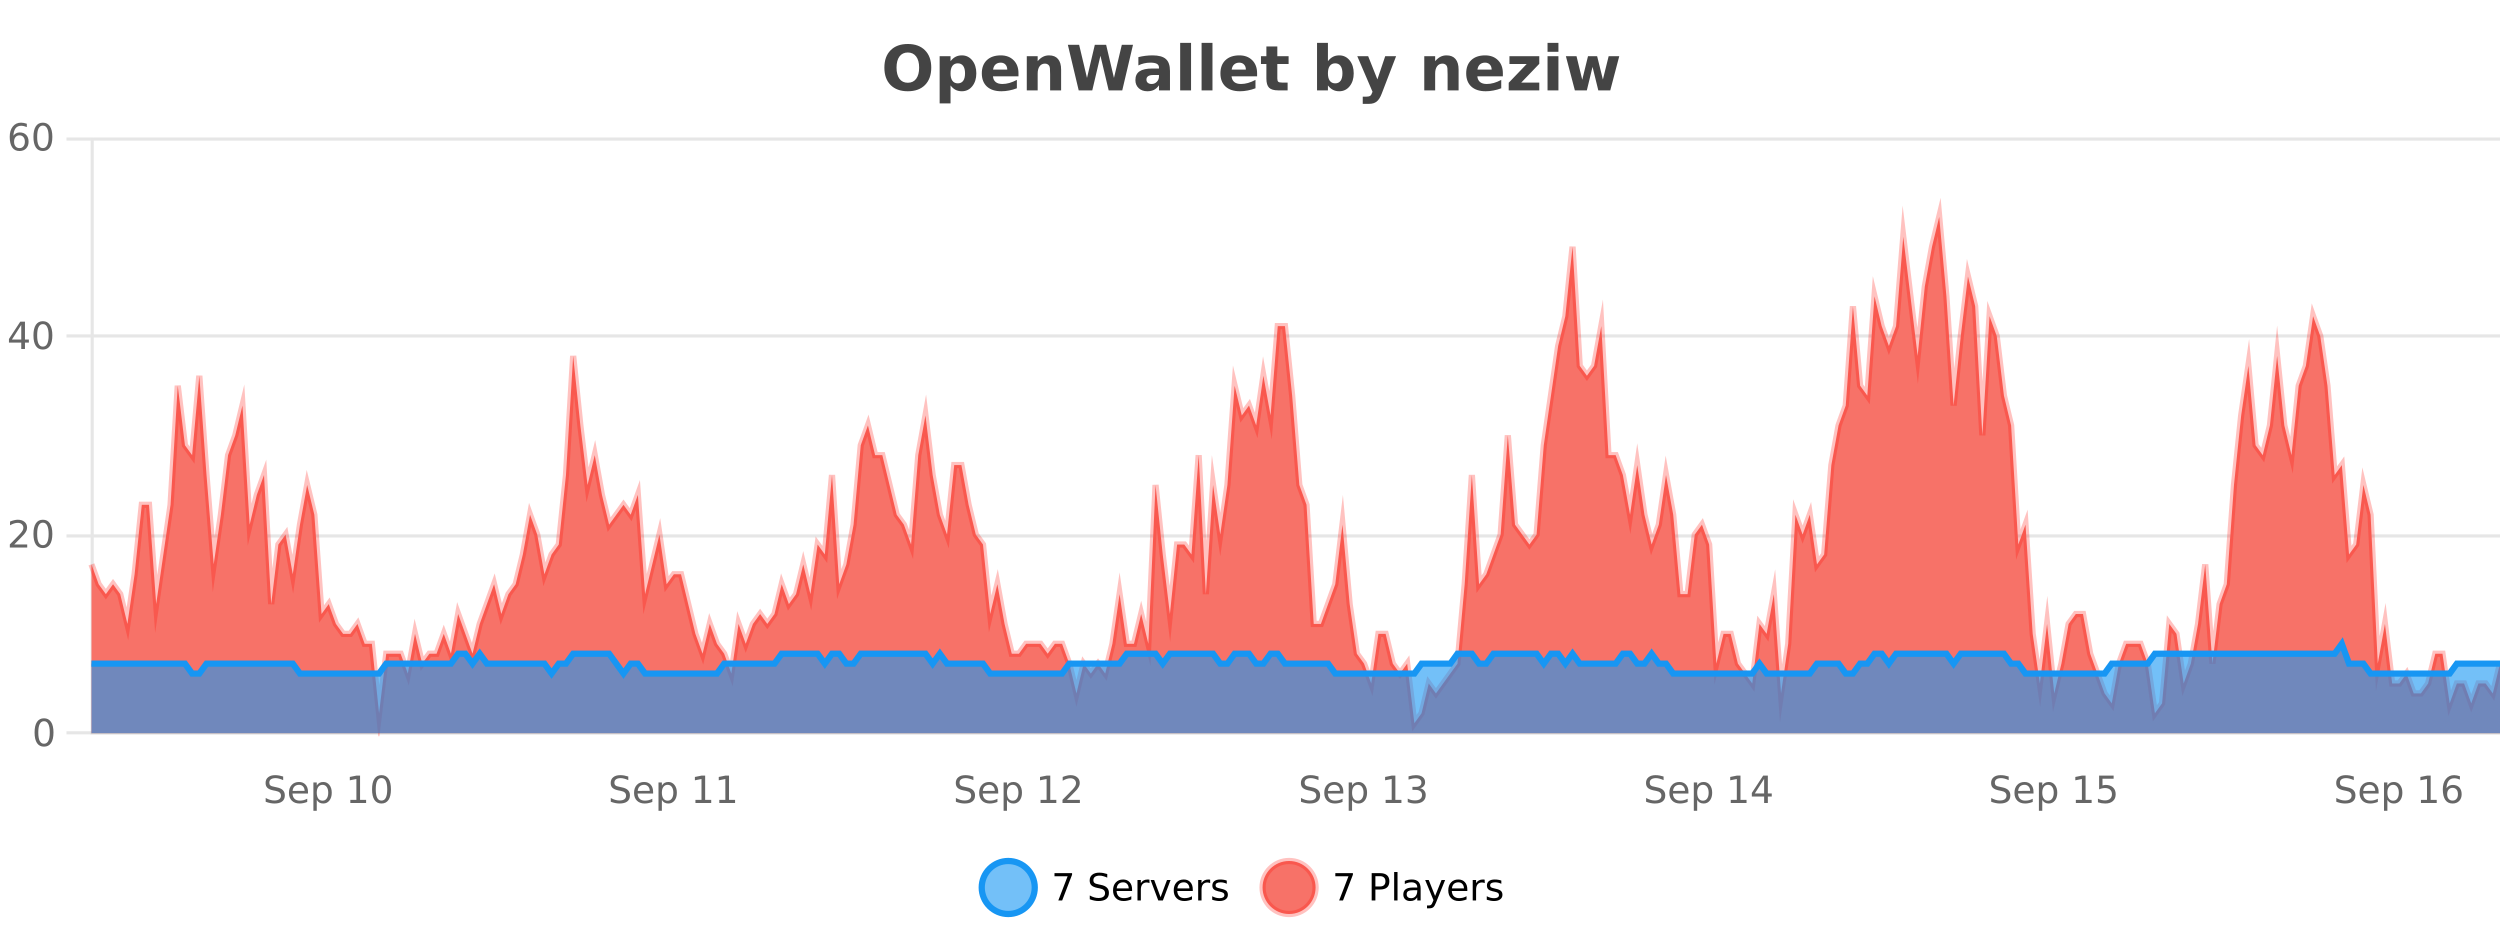 <?xml version="1.0" encoding="UTF-8"?>
<svg xmlns="http://www.w3.org/2000/svg" xmlns:xlink="http://www.w3.org/1999/xlink" width="800pt" height="300pt" viewBox="0 0 800 300" version="1.1">
<defs>
<clipPath id="clip1">
  <path d="M 285 263 L 360 263 L 360 300 L 285 300 Z M 285 263 "/>
</clipPath>
<clipPath id="clip2">
  <path d="M 375 263 L 450 263 L 450 300 L 375 300 Z M 375 263 "/>
</clipPath>
<clipPath id="clip3">
  <path d="M 29.27 69 L 800 69 L 800 234.602 L 29.27 234.602 Z M 29.27 69 "/>
</clipPath>
<clipPath id="clip4">
  <path d="M 28.27 43 L 800 43 L 800 235.602 L 28.27 235.602 Z M 28.27 43 "/>
</clipPath>
<clipPath id="clip5">
  <path d="M 29.27 206 L 800 206 L 800 234.602 L 29.27 234.602 Z M 29.27 206 "/>
</clipPath>
<clipPath id="clip6">
  <path d="M 28.27 177 L 800 177 L 800 235.602 L 28.27 235.602 Z M 28.27 177 "/>
</clipPath>
</defs>
<g id="surface2000846">
<rect x="0" y="0" width="800" height="300" style="fill:rgb(100%,100%,100%);fill-opacity:1;stroke:none;"/>
<path style="fill:none;stroke-width:1;stroke-linecap:butt;stroke-linejoin:miter;stroke:rgb(0%,0%,0%);stroke-opacity:0.098;stroke-miterlimit:10;" d="M 30 234.5 L 800 234.5 "/>
<path style="fill:none;stroke-width:1;stroke-linecap:butt;stroke-linejoin:miter;stroke:rgb(0%,0%,0%);stroke-opacity:0.098;stroke-miterlimit:10;" d="M 21.27 234.5 L 29 234.5 "/>
<path style="fill:none;stroke-width:1;stroke-linecap:butt;stroke-linejoin:miter;stroke:rgb(0%,0%,0%);stroke-opacity:0.098;stroke-miterlimit:10;" d="M 30 171.5 L 800 171.5 "/>
<path style="fill:none;stroke-width:1;stroke-linecap:butt;stroke-linejoin:miter;stroke:rgb(0%,0%,0%);stroke-opacity:0.098;stroke-miterlimit:10;" d="M 21.27 171.5 L 29 171.5 "/>
<path style="fill:none;stroke-width:1;stroke-linecap:butt;stroke-linejoin:miter;stroke:rgb(0%,0%,0%);stroke-opacity:0.098;stroke-miterlimit:10;" d="M 30 107.5 L 800 107.5 "/>
<path style="fill:none;stroke-width:1;stroke-linecap:butt;stroke-linejoin:miter;stroke:rgb(0%,0%,0%);stroke-opacity:0.098;stroke-miterlimit:10;" d="M 21.27 107.5 L 29 107.5 "/>
<path style="fill:none;stroke-width:1;stroke-linecap:butt;stroke-linejoin:miter;stroke:rgb(0%,0%,0%);stroke-opacity:0.098;stroke-miterlimit:10;" d="M 30 44.5 L 800 44.5 "/>
<path style="fill:none;stroke-width:1;stroke-linecap:butt;stroke-linejoin:miter;stroke:rgb(0%,0%,0%);stroke-opacity:0.098;stroke-miterlimit:10;" d="M 21.27 44.5 L 29 44.5 "/>
<path style=" stroke:none;fill-rule:nonzero;fill:rgb(9.02%,58.824%,95.294%);fill-opacity:0.6;" d="M 331.121 284 C 331.121 288.688 327.324 292.484 322.637 292.484 C 317.953 292.484 314.152 288.688 314.152 284 C 314.152 279.312 317.953 275.516 322.637 275.516 C 327.324 275.516 331.121 279.312 331.121 284 Z M 331.121 284 "/>
<g clip-path="url(#clip1)" clip-rule="nonzero">
<path style="fill:none;stroke-width:2;stroke-linecap:butt;stroke-linejoin:miter;stroke:rgb(9.02%,58.824%,95.294%);stroke-opacity:1;stroke-miterlimit:10;" d="M 331.121 284 C 331.121 288.688 327.324 292.484 322.637 292.484 C 317.953 292.484 314.152 288.688 314.152 284 C 314.152 279.312 317.953 275.516 322.637 275.516 C 327.324 275.516 331.121 279.312 331.121 284 Z M 331.121 284 "/>
</g>
<path style=" stroke:none;fill-rule:nonzero;fill:rgb(0%,0%,0%);fill-opacity:1;" d="M 337.438 279.406 L 343.062 279.406 L 343.062 279.906 L 339.891 288.156 L 338.656 288.156 L 341.641 280.406 L 337.438 280.406 Z M 354.32 279.688 L 354.32 280.844 C 353.871 280.637 353.445 280.48 353.039 280.375 C 352.641 280.262 352.262 280.203 351.898 280.203 C 351.25 280.203 350.75 280.328 350.398 280.578 C 350.055 280.828 349.883 281.188 349.883 281.656 C 349.883 282.043 349.996 282.336 350.227 282.531 C 350.453 282.73 350.898 282.887 351.555 283 L 352.258 283.156 C 353.141 283.324 353.793 283.621 354.211 284.047 C 354.637 284.465 354.852 285.027 354.852 285.734 C 354.852 286.59 354.562 287.234 353.992 287.672 C 353.43 288.109 352.594 288.328 351.492 288.328 C 351.086 288.328 350.648 288.281 350.18 288.188 C 349.711 288.094 349.227 287.953 348.727 287.766 L 348.727 286.547 C 349.203 286.82 349.672 287.023 350.133 287.156 C 350.602 287.293 351.055 287.359 351.492 287.359 C 352.168 287.359 352.688 287.23 353.055 286.969 C 353.43 286.699 353.617 286.32 353.617 285.828 C 353.617 285.402 353.48 285.07 353.211 284.828 C 352.949 284.578 352.516 284.398 351.914 284.281 L 351.195 284.141 C 350.309 283.965 349.668 283.688 349.273 283.312 C 348.887 282.938 348.695 282.418 348.695 281.75 C 348.695 280.969 348.965 280.359 349.508 279.922 C 350.047 279.477 350.797 279.25 351.758 279.25 C 352.172 279.25 352.59 279.289 353.008 279.359 C 353.434 279.434 353.871 279.543 354.32 279.688 Z M 362.266 284.609 L 362.266 285.125 L 357.297 285.125 C 357.348 285.875 357.57 286.445 357.969 286.828 C 358.375 287.215 358.93 287.406 359.641 287.406 C 360.055 287.406 360.457 287.359 360.844 287.266 C 361.238 287.164 361.629 287.008 362.016 286.797 L 362.016 287.828 C 361.617 287.984 361.219 288.105 360.812 288.188 C 360.406 288.281 359.992 288.328 359.578 288.328 C 358.535 288.328 357.707 288.027 357.094 287.422 C 356.477 286.809 356.172 285.98 356.172 284.938 C 356.172 283.867 356.461 283.016 357.047 282.391 C 357.629 281.758 358.41 281.438 359.391 281.438 C 360.273 281.438 360.973 281.727 361.484 282.297 C 362.004 282.859 362.266 283.633 362.266 284.609 Z M 361.188 284.281 C 361.176 283.699 361.008 283.23 360.688 282.875 C 360.363 282.523 359.938 282.344 359.406 282.344 C 358.801 282.344 358.316 282.516 357.953 282.859 C 357.598 283.203 357.395 283.684 357.344 284.297 Z M 367.836 282.594 C 367.711 282.531 367.574 282.484 367.43 282.453 C 367.293 282.414 367.137 282.391 366.961 282.391 C 366.355 282.391 365.887 282.59 365.555 282.984 C 365.23 283.383 365.07 283.953 365.07 284.703 L 365.07 288.156 L 363.992 288.156 L 363.992 281.594 L 365.07 281.594 L 365.07 282.609 C 365.297 282.215 365.594 281.922 365.961 281.734 C 366.324 281.539 366.766 281.438 367.289 281.438 C 367.359 281.438 367.438 281.445 367.523 281.453 C 367.617 281.465 367.715 281.48 367.82 281.5 Z M 368.195 281.594 L 369.336 281.594 L 371.383 287.094 L 373.445 281.594 L 374.586 281.594 L 372.117 288.156 L 370.648 288.156 Z M 381.688 284.609 L 381.688 285.125 L 376.719 285.125 C 376.77 285.875 376.992 286.445 377.391 286.828 C 377.797 287.215 378.352 287.406 379.062 287.406 C 379.477 287.406 379.879 287.359 380.266 287.266 C 380.66 287.164 381.051 287.008 381.438 286.797 L 381.438 287.828 C 381.039 287.984 380.641 288.105 380.234 288.188 C 379.828 288.281 379.414 288.328 379 288.328 C 377.957 288.328 377.129 288.027 376.516 287.422 C 375.898 286.809 375.594 285.98 375.594 284.938 C 375.594 283.867 375.883 283.016 376.469 282.391 C 377.051 281.758 377.832 281.438 378.812 281.438 C 379.695 281.438 380.395 281.727 380.906 282.297 C 381.426 282.859 381.688 283.633 381.688 284.609 Z M 380.609 284.281 C 380.598 283.699 380.43 283.23 380.109 282.875 C 379.785 282.523 379.359 282.344 378.828 282.344 C 378.223 282.344 377.738 282.516 377.375 282.859 C 377.02 283.203 376.816 283.684 376.766 284.297 Z M 387.258 282.594 C 387.133 282.531 386.996 282.484 386.852 282.453 C 386.715 282.414 386.559 282.391 386.383 282.391 C 385.777 282.391 385.309 282.59 384.977 282.984 C 384.652 283.383 384.492 283.953 384.492 284.703 L 384.492 288.156 L 383.414 288.156 L 383.414 281.594 L 384.492 281.594 L 384.492 282.609 C 384.719 282.215 385.016 281.922 385.383 281.734 C 385.746 281.539 386.188 281.438 386.711 281.438 C 386.781 281.438 386.859 281.445 386.945 281.453 C 387.039 281.465 387.137 281.48 387.242 281.5 Z M 392.562 281.781 L 392.562 282.812 C 392.258 282.656 391.941 282.543 391.609 282.469 C 391.285 282.387 390.945 282.344 390.594 282.344 C 390.062 282.344 389.66 282.43 389.391 282.594 C 389.117 282.75 388.984 282.996 388.984 283.328 C 388.984 283.578 389.078 283.777 389.266 283.922 C 389.461 284.059 389.852 284.188 390.438 284.312 L 390.797 284.406 C 391.566 284.562 392.113 284.793 392.438 285.094 C 392.758 285.398 392.922 285.812 392.922 286.344 C 392.922 286.961 392.676 287.445 392.188 287.797 C 391.707 288.152 391.047 288.328 390.203 288.328 C 389.848 288.328 389.477 288.289 389.094 288.219 C 388.719 288.156 388.32 288.059 387.906 287.922 L 387.906 286.797 C 388.301 287.008 388.691 287.164 389.078 287.266 C 389.461 287.371 389.848 287.422 390.234 287.422 C 390.734 287.422 391.117 287.34 391.391 287.172 C 391.672 286.996 391.812 286.746 391.812 286.422 C 391.812 286.133 391.711 285.906 391.516 285.75 C 391.316 285.594 390.883 285.445 390.219 285.297 L 389.844 285.219 C 389.176 285.074 388.691 284.855 388.391 284.562 C 388.098 284.273 387.953 283.875 387.953 283.375 C 387.953 282.75 388.172 282.273 388.609 281.938 C 389.047 281.605 389.664 281.438 390.469 281.438 C 390.863 281.438 391.238 281.469 391.594 281.531 C 391.945 281.586 392.27 281.668 392.562 281.781 Z M 332.637 277.016 "/>
<path style=" stroke:none;fill-rule:nonzero;fill:rgb(96.863%,44.706%,40.784%);fill-opacity:1;" d="M 420.988 284 C 420.988 288.688 417.191 292.484 412.504 292.484 C 407.82 292.484 404.02 288.688 404.02 284 C 404.02 279.312 407.82 275.516 412.504 275.516 C 417.191 275.516 420.988 279.312 420.988 284 Z M 420.988 284 "/>
<g clip-path="url(#clip2)" clip-rule="nonzero">
<path style="fill:none;stroke-width:2;stroke-linecap:butt;stroke-linejoin:miter;stroke:rgb(100%,4.706%,0%);stroke-opacity:0.247;stroke-miterlimit:10;" d="M 420.988 284 C 420.988 288.688 417.191 292.484 412.504 292.484 C 407.82 292.484 404.02 288.688 404.02 284 C 404.02 279.312 407.82 275.516 412.504 275.516 C 417.191 275.516 420.988 279.312 420.988 284 Z M 420.988 284 "/>
</g>
<path style=" stroke:none;fill-rule:nonzero;fill:rgb(0%,0%,0%);fill-opacity:1;" d="M 427.305 279.406 L 432.93 279.406 L 432.93 279.906 L 429.758 288.156 L 428.523 288.156 L 431.508 280.406 L 427.305 280.406 Z M 440.125 280.375 L 440.125 283.672 L 441.609 283.672 C 442.16 283.672 442.586 283.531 442.891 283.25 C 443.191 282.961 443.344 282.547 443.344 282.016 C 443.344 281.496 443.191 281.094 442.891 280.812 C 442.586 280.523 442.16 280.375 441.609 280.375 Z M 438.938 279.406 L 441.609 279.406 C 442.598 279.406 443.344 279.633 443.844 280.078 C 444.344 280.516 444.594 281.164 444.594 282.016 C 444.594 282.883 444.344 283.539 443.844 283.984 C 443.344 284.422 442.598 284.641 441.609 284.641 L 440.125 284.641 L 440.125 288.156 L 438.938 288.156 Z M 446.129 279.031 L 447.207 279.031 L 447.207 288.156 L 446.129 288.156 Z M 452.445 284.859 C 451.578 284.859 450.977 284.961 450.633 285.156 C 450.297 285.355 450.133 285.695 450.133 286.172 C 450.133 286.559 450.258 286.867 450.508 287.094 C 450.766 287.312 451.109 287.422 451.539 287.422 C 452.141 287.422 452.621 287.215 452.977 286.797 C 453.34 286.371 453.523 285.805 453.523 285.094 L 453.523 284.859 Z M 454.602 284.406 L 454.602 288.156 L 453.523 288.156 L 453.523 287.156 C 453.273 287.555 452.965 287.852 452.602 288.047 C 452.234 288.234 451.789 288.328 451.258 288.328 C 450.578 288.328 450.043 288.141 449.648 287.766 C 449.25 287.383 449.055 286.875 449.055 286.25 C 449.055 285.512 449.297 284.953 449.789 284.578 C 450.289 284.203 451.027 284.016 452.008 284.016 L 453.523 284.016 L 453.523 283.906 C 453.523 283.406 453.355 283.023 453.023 282.75 C 452.699 282.48 452.246 282.344 451.664 282.344 C 451.289 282.344 450.918 282.391 450.555 282.484 C 450.199 282.578 449.859 282.715 449.539 282.891 L 449.539 281.891 C 449.934 281.734 450.312 281.621 450.68 281.547 C 451.055 281.477 451.418 281.438 451.773 281.438 C 452.719 281.438 453.43 281.684 453.898 282.172 C 454.367 282.664 454.602 283.406 454.602 284.406 Z M 459.551 288.766 C 459.246 289.547 458.949 290.055 458.66 290.297 C 458.367 290.535 457.98 290.656 457.504 290.656 L 456.645 290.656 L 456.645 289.75 L 457.27 289.75 C 457.57 289.75 457.801 289.676 457.957 289.531 C 458.121 289.395 458.305 289.066 458.504 288.547 L 458.707 288.047 L 456.051 281.594 L 457.191 281.594 L 459.238 286.719 L 461.301 281.594 L 462.441 281.594 Z M 469.543 284.609 L 469.543 285.125 L 464.574 285.125 C 464.625 285.875 464.848 286.445 465.246 286.828 C 465.652 287.215 466.207 287.406 466.918 287.406 C 467.332 287.406 467.734 287.359 468.121 287.266 C 468.516 287.164 468.906 287.008 469.293 286.797 L 469.293 287.828 C 468.895 287.984 468.496 288.105 468.09 288.188 C 467.684 288.281 467.27 288.328 466.855 288.328 C 465.812 288.328 464.984 288.027 464.371 287.422 C 463.754 286.809 463.449 285.98 463.449 284.938 C 463.449 283.867 463.738 283.016 464.324 282.391 C 464.906 281.758 465.688 281.438 466.668 281.438 C 467.551 281.438 468.25 281.727 468.762 282.297 C 469.281 282.859 469.543 283.633 469.543 284.609 Z M 468.465 284.281 C 468.453 283.699 468.285 283.23 467.965 282.875 C 467.641 282.523 467.215 282.344 466.684 282.344 C 466.078 282.344 465.594 282.516 465.23 282.859 C 464.875 283.203 464.672 283.684 464.621 284.297 Z M 475.113 282.594 C 474.988 282.531 474.852 282.484 474.707 282.453 C 474.57 282.414 474.414 282.391 474.238 282.391 C 473.633 282.391 473.164 282.59 472.832 282.984 C 472.508 283.383 472.348 283.953 472.348 284.703 L 472.348 288.156 L 471.27 288.156 L 471.27 281.594 L 472.348 281.594 L 472.348 282.609 C 472.574 282.215 472.871 281.922 473.238 281.734 C 473.602 281.539 474.043 281.438 474.566 281.438 C 474.637 281.438 474.715 281.445 474.801 281.453 C 474.895 281.465 474.992 281.48 475.098 281.5 Z M 480.422 281.781 L 480.422 282.812 C 480.117 282.656 479.801 282.543 479.469 282.469 C 479.145 282.387 478.805 282.344 478.453 282.344 C 477.922 282.344 477.52 282.43 477.25 282.594 C 476.977 282.75 476.844 282.996 476.844 283.328 C 476.844 283.578 476.938 283.777 477.125 283.922 C 477.32 284.059 477.711 284.188 478.297 284.312 L 478.656 284.406 C 479.426 284.562 479.973 284.793 480.297 285.094 C 480.617 285.398 480.781 285.812 480.781 286.344 C 480.781 286.961 480.535 287.445 480.047 287.797 C 479.566 288.152 478.906 288.328 478.062 288.328 C 477.707 288.328 477.336 288.289 476.953 288.219 C 476.578 288.156 476.18 288.059 475.766 287.922 L 475.766 286.797 C 476.16 287.008 476.551 287.164 476.938 287.266 C 477.32 287.371 477.707 287.422 478.094 287.422 C 478.594 287.422 478.977 287.34 479.25 287.172 C 479.531 286.996 479.672 286.746 479.672 286.422 C 479.672 286.133 479.57 285.906 479.375 285.75 C 479.176 285.594 478.742 285.445 478.078 285.297 L 477.703 285.219 C 477.035 285.074 476.551 284.855 476.25 284.562 C 475.957 284.273 475.812 283.875 475.812 283.375 C 475.812 282.75 476.031 282.273 476.469 281.938 C 476.906 281.605 477.523 281.438 478.328 281.438 C 478.723 281.438 479.098 281.469 479.453 281.531 C 479.805 281.586 480.129 281.668 480.422 281.781 Z M 422.504 277.016 "/>
<path style=" stroke:none;fill-rule:nonzero;fill:rgb(26.667%,26.667%,26.667%);fill-opacity:1;" d="M 290.5 16.797 C 289.352 16.797 288.461 17.227 287.828 18.078 C 287.203 18.922 286.891 20.109 286.891 21.641 C 286.891 23.172 287.203 24.367 287.828 25.219 C 288.461 26.062 289.352 26.484 290.5 26.484 C 291.645 26.484 292.535 26.062 293.172 25.219 C 293.805 24.367 294.125 23.172 294.125 21.641 C 294.125 20.109 293.805 18.922 293.172 18.078 C 292.535 17.227 291.645 16.797 290.5 16.797 Z M 290.5 14.078 C 292.844 14.078 294.676 14.75 296 16.094 C 297.332 17.43 298 19.277 298 21.641 C 298 24.008 297.332 25.859 296 27.203 C 294.676 28.539 292.844 29.203 290.5 29.203 C 288.156 29.203 286.316 28.539 284.984 27.203 C 283.66 25.859 283 24.008 283 21.641 C 283 19.277 283.66 17.43 284.984 16.094 C 286.316 14.75 288.156 14.078 290.5 14.078 Z M 304.172 27.344 L 304.172 33.078 L 300.688 33.078 L 300.688 17.984 L 304.172 17.984 L 304.172 19.578 C 304.66 18.945 305.195 18.477 305.781 18.172 C 306.363 17.871 307.035 17.719 307.797 17.719 C 309.148 17.719 310.258 18.258 311.125 19.328 C 311.988 20.402 312.422 21.781 312.422 23.469 C 312.422 25.148 311.988 26.523 311.125 27.594 C 310.258 28.668 309.148 29.203 307.797 29.203 C 307.035 29.203 306.363 29.051 305.781 28.75 C 305.195 28.449 304.66 27.98 304.172 27.344 Z M 306.5 20.266 C 305.75 20.266 305.172 20.543 304.766 21.094 C 304.367 21.637 304.172 22.43 304.172 23.469 C 304.172 24.5 304.367 25.293 304.766 25.844 C 305.172 26.398 305.75 26.672 306.5 26.672 C 307.25 26.672 307.82 26.402 308.219 25.859 C 308.613 25.309 308.812 24.512 308.812 23.469 C 308.812 22.43 308.613 21.637 308.219 21.094 C 307.82 20.543 307.25 20.266 306.5 20.266 Z M 325.914 23.422 L 325.914 24.422 L 317.742 24.422 C 317.824 25.246 318.121 25.859 318.633 26.266 C 319.141 26.672 319.852 26.875 320.758 26.875 C 321.496 26.875 322.25 26.766 323.023 26.547 C 323.793 26.328 324.586 26 325.398 25.562 L 325.398 28.25 C 324.574 28.562 323.746 28.797 322.914 28.953 C 322.09 29.117 321.266 29.203 320.445 29.203 C 318.465 29.203 316.922 28.703 315.82 27.703 C 314.727 26.695 314.18 25.281 314.18 23.469 C 314.18 21.68 314.715 20.273 315.789 19.25 C 316.871 18.23 318.355 17.719 320.242 17.719 C 321.961 17.719 323.336 18.242 324.367 19.281 C 325.398 20.312 325.914 21.695 325.914 23.422 Z M 322.32 22.266 C 322.32 21.602 322.125 21.062 321.742 20.656 C 321.355 20.25 320.852 20.047 320.227 20.047 C 319.547 20.047 318.996 20.242 318.57 20.625 C 318.152 21 317.891 21.547 317.789 22.266 Z M 339.555 22.266 L 339.555 28.922 L 336.039 28.922 L 336.039 23.828 C 336.039 22.883 336.016 22.23 335.977 21.875 C 335.934 21.512 335.859 21.246 335.758 21.078 C 335.621 20.852 335.434 20.672 335.195 20.547 C 334.965 20.422 334.699 20.359 334.398 20.359 C 333.668 20.359 333.094 20.641 332.68 21.203 C 332.262 21.766 332.055 22.547 332.055 23.547 L 332.055 28.922 L 328.57 28.922 L 328.57 17.984 L 332.055 17.984 L 332.055 19.578 C 332.586 18.945 333.148 18.477 333.742 18.172 C 334.336 17.871 334.984 17.719 335.695 17.719 C 336.965 17.719 337.922 18.109 338.57 18.891 C 339.227 19.664 339.555 20.789 339.555 22.266 Z M 341.715 14.344 L 345.324 14.344 L 347.84 24.938 L 350.34 14.344 L 353.965 14.344 L 356.465 24.938 L 358.98 14.344 L 362.559 14.344 L 359.121 28.922 L 354.777 28.922 L 352.137 17.844 L 349.527 28.922 L 345.184 28.922 Z M 369.047 24 C 368.316 24 367.77 24.125 367.406 24.375 C 367.039 24.617 366.859 24.98 366.859 25.469 C 366.859 25.906 367.004 26.25 367.297 26.5 C 367.598 26.75 368.008 26.875 368.531 26.875 C 369.188 26.875 369.738 26.641 370.188 26.172 C 370.645 25.703 370.875 25.117 370.875 24.406 L 370.875 24 Z M 374.391 22.688 L 374.391 28.922 L 370.875 28.922 L 370.875 27.297 C 370.406 27.965 369.875 28.449 369.281 28.75 C 368.695 29.051 367.984 29.203 367.141 29.203 C 366.016 29.203 365.098 28.875 364.391 28.219 C 363.68 27.555 363.328 26.695 363.328 25.641 C 363.328 24.359 363.766 23.422 364.641 22.828 C 365.523 22.227 366.914 21.922 368.812 21.922 L 370.875 21.922 L 370.875 21.641 C 370.875 21.09 370.656 20.688 370.219 20.438 C 369.781 20.18 369.098 20.047 368.172 20.047 C 367.422 20.047 366.723 20.125 366.078 20.281 C 365.43 20.43 364.832 20.648 364.281 20.938 L 364.281 18.281 C 365.031 18.094 365.781 17.953 366.531 17.859 C 367.289 17.766 368.051 17.719 368.812 17.719 C 370.781 17.719 372.203 18.109 373.078 18.891 C 373.953 19.664 374.391 20.93 374.391 22.688 Z M 377.652 13.719 L 381.137 13.719 L 381.137 28.922 L 377.652 28.922 Z M 384.508 13.719 L 387.992 13.719 L 387.992 28.922 L 384.508 28.922 Z M 402.27 23.422 L 402.27 24.422 L 394.098 24.422 C 394.18 25.246 394.477 25.859 394.988 26.266 C 395.496 26.672 396.207 26.875 397.113 26.875 C 397.852 26.875 398.605 26.766 399.379 26.547 C 400.148 26.328 400.941 26 401.754 25.562 L 401.754 28.25 C 400.93 28.562 400.102 28.797 399.27 28.953 C 398.445 29.117 397.621 29.203 396.801 29.203 C 394.82 29.203 393.277 28.703 392.176 27.703 C 391.082 26.695 390.535 25.281 390.535 23.469 C 390.535 21.68 391.07 20.273 392.145 19.25 C 393.227 18.23 394.711 17.719 396.598 17.719 C 398.316 17.719 399.691 18.242 400.723 19.281 C 401.754 20.312 402.27 21.695 402.27 23.422 Z M 398.676 22.266 C 398.676 21.602 398.48 21.062 398.098 20.656 C 397.711 20.25 397.207 20.047 396.582 20.047 C 395.902 20.047 395.352 20.242 394.926 20.625 C 394.508 21 394.246 21.547 394.145 22.266 Z M 408.742 14.875 L 408.742 17.984 L 412.352 17.984 L 412.352 20.484 L 408.742 20.484 L 408.742 25.125 C 408.742 25.637 408.84 25.98 409.039 26.156 C 409.246 26.336 409.648 26.422 410.242 26.422 L 412.039 26.422 L 412.039 28.922 L 409.039 28.922 C 407.664 28.922 406.684 28.637 406.102 28.062 C 405.527 27.48 405.242 26.5 405.242 25.125 L 405.242 20.484 L 403.508 20.484 L 403.508 17.984 L 405.242 17.984 L 405.242 14.875 Z M 427.266 26.672 C 428.016 26.672 428.586 26.402 428.984 25.859 C 429.379 25.309 429.578 24.512 429.578 23.469 C 429.578 22.43 429.379 21.637 428.984 21.094 C 428.586 20.543 428.016 20.266 427.266 20.266 C 426.516 20.266 425.938 20.543 425.531 21.094 C 425.133 21.637 424.938 22.43 424.938 23.469 C 424.938 24.5 425.133 25.293 425.531 25.844 C 425.938 26.398 426.516 26.672 427.266 26.672 Z M 424.938 19.578 C 425.426 18.945 425.961 18.477 426.547 18.172 C 427.129 17.871 427.801 17.719 428.562 17.719 C 429.914 17.719 431.023 18.258 431.891 19.328 C 432.754 20.402 433.188 21.781 433.188 23.469 C 433.188 25.148 432.754 26.523 431.891 27.594 C 431.023 28.668 429.914 29.203 428.562 29.203 C 427.801 29.203 427.129 29.051 426.547 28.75 C 425.961 28.449 425.426 27.98 424.938 27.344 L 424.938 28.922 L 421.453 28.922 L 421.453 13.719 L 424.938 13.719 Z M 434.328 17.984 L 437.812 17.984 L 440.766 25.406 L 443.266 17.984 L 446.75 17.984 L 442.156 29.953 C 441.695 31.172 441.156 32.02 440.531 32.5 C 439.914 32.988 439.109 33.234 438.109 33.234 L 436.078 33.234 L 436.078 30.938 L 437.172 30.938 C 437.766 30.938 438.195 30.844 438.469 30.656 C 438.738 30.469 438.945 30.129 439.094 29.641 L 439.203 29.344 Z M 466.75 22.266 L 466.75 28.922 L 463.234 28.922 L 463.234 23.828 C 463.234 22.883 463.211 22.23 463.172 21.875 C 463.129 21.512 463.055 21.246 462.953 21.078 C 462.816 20.852 462.629 20.672 462.391 20.547 C 462.16 20.422 461.895 20.359 461.594 20.359 C 460.863 20.359 460.289 20.641 459.875 21.203 C 459.457 21.766 459.25 22.547 459.25 23.547 L 459.25 28.922 L 455.766 28.922 L 455.766 17.984 L 459.25 17.984 L 459.25 19.578 C 459.781 18.945 460.344 18.477 460.938 18.172 C 461.531 17.871 462.18 17.719 462.891 17.719 C 464.16 17.719 465.117 18.109 465.766 18.891 C 466.422 19.664 466.75 20.789 466.75 22.266 Z M 480.914 23.422 L 480.914 24.422 L 472.742 24.422 C 472.824 25.246 473.121 25.859 473.633 26.266 C 474.141 26.672 474.852 26.875 475.758 26.875 C 476.496 26.875 477.25 26.766 478.023 26.547 C 478.793 26.328 479.586 26 480.398 25.562 L 480.398 28.25 C 479.574 28.562 478.746 28.797 477.914 28.953 C 477.09 29.117 476.266 29.203 475.445 29.203 C 473.465 29.203 471.922 28.703 470.82 27.703 C 469.727 26.695 469.18 25.281 469.18 23.469 C 469.18 21.68 469.715 20.273 470.789 19.25 C 471.871 18.23 473.355 17.719 475.242 17.719 C 476.961 17.719 478.336 18.242 479.367 19.281 C 480.398 20.312 480.914 21.695 480.914 23.422 Z M 477.32 22.266 C 477.32 21.602 477.125 21.062 476.742 20.656 C 476.355 20.25 475.852 20.047 475.227 20.047 C 474.547 20.047 473.996 20.242 473.57 20.625 C 473.152 21 472.891 21.547 472.789 22.266 Z M 483.023 17.984 L 492.57 17.984 L 492.57 20.422 L 486.805 26.422 L 492.57 26.422 L 492.57 28.922 L 482.789 28.922 L 482.789 26.484 L 488.539 20.484 L 483.023 20.484 Z M 495.211 17.984 L 498.695 17.984 L 498.695 28.922 L 495.211 28.922 Z M 495.211 13.719 L 498.695 13.719 L 498.695 16.578 L 495.211 16.578 Z M 501.082 17.984 L 504.488 17.984 L 506.316 25.516 L 508.16 17.984 L 511.082 17.984 L 512.926 25.438 L 514.77 17.984 L 518.16 17.984 L 515.285 28.922 L 511.457 28.922 L 509.613 21.406 L 507.785 28.922 L 503.957 28.922 Z M 282 10.359 "/>
<path style="fill:none;stroke-width:1;stroke-linecap:butt;stroke-linejoin:miter;stroke:rgb(0%,0%,0%);stroke-opacity:0.098;stroke-miterlimit:10;" d="M 29 234.5 L 801 234.5 "/>
<path style=" stroke:none;fill-rule:nonzero;fill:rgb(40%,40%,40%);fill-opacity:1;" d="M 90.613 248.484 L 90.613 249.641 C 90.164 249.434 89.738 249.277 89.332 249.172 C 88.934 249.059 88.555 249 88.191 249 C 87.543 249 87.043 249.125 86.691 249.375 C 86.348 249.625 86.176 249.984 86.176 250.453 C 86.176 250.84 86.289 251.133 86.52 251.328 C 86.746 251.527 87.191 251.684 87.848 251.797 L 88.551 251.953 C 89.434 252.121 90.086 252.418 90.504 252.844 C 90.93 253.262 91.145 253.824 91.145 254.531 C 91.145 255.387 90.855 256.031 90.285 256.469 C 89.723 256.906 88.887 257.125 87.785 257.125 C 87.379 257.125 86.941 257.078 86.473 256.984 C 86.004 256.891 85.52 256.75 85.02 256.562 L 85.02 255.344 C 85.496 255.617 85.965 255.82 86.426 255.953 C 86.895 256.09 87.348 256.156 87.785 256.156 C 88.461 256.156 88.98 256.027 89.348 255.766 C 89.723 255.496 89.91 255.117 89.91 254.625 C 89.91 254.199 89.773 253.867 89.504 253.625 C 89.242 253.375 88.809 253.195 88.207 253.078 L 87.488 252.938 C 86.602 252.762 85.961 252.484 85.566 252.109 C 85.18 251.734 84.988 251.215 84.988 250.547 C 84.988 249.766 85.258 249.156 85.801 248.719 C 86.34 248.273 87.09 248.047 88.051 248.047 C 88.465 248.047 88.883 248.086 89.301 248.156 C 89.727 248.23 90.164 248.34 90.613 248.484 Z M 98.559 253.406 L 98.559 253.922 L 93.59 253.922 C 93.641 254.672 93.863 255.242 94.262 255.625 C 94.668 256.012 95.223 256.203 95.934 256.203 C 96.348 256.203 96.75 256.156 97.137 256.062 C 97.531 255.961 97.922 255.805 98.309 255.594 L 98.309 256.625 C 97.91 256.781 97.512 256.902 97.105 256.984 C 96.699 257.078 96.285 257.125 95.871 257.125 C 94.828 257.125 94 256.824 93.387 256.219 C 92.77 255.605 92.465 254.777 92.465 253.734 C 92.465 252.664 92.754 251.812 93.34 251.188 C 93.922 250.555 94.703 250.234 95.684 250.234 C 96.566 250.234 97.266 250.523 97.777 251.094 C 98.297 251.656 98.559 252.43 98.559 253.406 Z M 97.48 253.078 C 97.469 252.496 97.301 252.027 96.98 251.672 C 96.656 251.32 96.23 251.141 95.699 251.141 C 95.094 251.141 94.609 251.312 94.246 251.656 C 93.891 252 93.688 252.48 93.637 253.094 Z M 101.363 255.969 L 101.363 259.453 L 100.285 259.453 L 100.285 250.391 L 101.363 250.391 L 101.363 251.391 C 101.59 250.996 101.879 250.703 102.223 250.516 C 102.566 250.328 102.977 250.234 103.457 250.234 C 104.258 250.234 104.91 250.555 105.41 251.188 C 105.91 251.812 106.16 252.641 106.16 253.672 C 106.16 254.703 105.91 255.539 105.41 256.172 C 104.91 256.809 104.258 257.125 103.457 257.125 C 102.977 257.125 102.566 257.031 102.223 256.844 C 101.879 256.648 101.59 256.355 101.363 255.969 Z M 105.035 253.672 C 105.035 252.883 104.867 252.262 104.535 251.812 C 104.211 251.367 103.77 251.141 103.207 251.141 C 102.633 251.141 102.18 251.367 101.848 251.812 C 101.523 252.262 101.363 252.883 101.363 253.672 C 101.363 254.465 101.523 255.09 101.848 255.547 C 102.18 255.996 102.633 256.219 103.207 256.219 C 103.77 256.219 104.211 255.996 104.535 255.547 C 104.867 255.09 105.035 254.465 105.035 253.672 Z M 112.109 255.953 L 114.047 255.953 L 114.047 249.281 L 111.938 249.703 L 111.938 248.625 L 114.031 248.203 L 115.219 248.203 L 115.219 255.953 L 117.156 255.953 L 117.156 256.953 L 112.109 256.953 Z M 122.07 248.984 C 121.465 248.984 121.008 249.289 120.695 249.891 C 120.391 250.484 120.242 251.387 120.242 252.594 C 120.242 253.793 120.391 254.695 120.695 255.297 C 121.008 255.891 121.465 256.188 122.07 256.188 C 122.684 256.188 123.141 255.891 123.445 255.297 C 123.758 254.695 123.914 253.793 123.914 252.594 C 123.914 251.387 123.758 250.484 123.445 249.891 C 123.141 249.289 122.684 248.984 122.07 248.984 Z M 122.07 248.047 C 123.047 248.047 123.797 248.438 124.32 249.219 C 124.84 249.992 125.102 251.117 125.102 252.594 C 125.102 254.062 124.84 255.188 124.32 255.969 C 123.797 256.742 123.047 257.125 122.07 257.125 C 121.09 257.125 120.34 256.742 119.82 255.969 C 119.309 255.188 119.055 254.062 119.055 252.594 C 119.055 251.117 119.309 249.992 119.82 249.219 C 120.34 248.438 121.09 248.047 122.07 248.047 Z M 84.191 245.816 "/>
<path style=" stroke:none;fill-rule:nonzero;fill:rgb(40%,40%,40%);fill-opacity:1;" d="M 201.047 248.484 L 201.047 249.641 C 200.598 249.434 200.172 249.277 199.766 249.172 C 199.367 249.059 198.988 249 198.625 249 C 197.977 249 197.477 249.125 197.125 249.375 C 196.781 249.625 196.609 249.984 196.609 250.453 C 196.609 250.84 196.723 251.133 196.953 251.328 C 197.18 251.527 197.625 251.684 198.281 251.797 L 198.984 251.953 C 199.867 252.121 200.52 252.418 200.938 252.844 C 201.363 253.262 201.578 253.824 201.578 254.531 C 201.578 255.387 201.289 256.031 200.719 256.469 C 200.156 256.906 199.32 257.125 198.219 257.125 C 197.812 257.125 197.375 257.078 196.906 256.984 C 196.438 256.891 195.953 256.75 195.453 256.562 L 195.453 255.344 C 195.93 255.617 196.398 255.82 196.859 255.953 C 197.328 256.09 197.781 256.156 198.219 256.156 C 198.895 256.156 199.414 256.027 199.781 255.766 C 200.156 255.496 200.344 255.117 200.344 254.625 C 200.344 254.199 200.207 253.867 199.938 253.625 C 199.676 253.375 199.242 253.195 198.641 253.078 L 197.922 252.938 C 197.035 252.762 196.395 252.484 196 252.109 C 195.613 251.734 195.422 251.215 195.422 250.547 C 195.422 249.766 195.691 249.156 196.234 248.719 C 196.773 248.273 197.523 248.047 198.484 248.047 C 198.898 248.047 199.316 248.086 199.734 248.156 C 200.16 248.23 200.598 248.34 201.047 248.484 Z M 208.992 253.406 L 208.992 253.922 L 204.023 253.922 C 204.074 254.672 204.297 255.242 204.695 255.625 C 205.102 256.012 205.656 256.203 206.367 256.203 C 206.781 256.203 207.184 256.156 207.57 256.062 C 207.965 255.961 208.355 255.805 208.742 255.594 L 208.742 256.625 C 208.344 256.781 207.945 256.902 207.539 256.984 C 207.133 257.078 206.719 257.125 206.305 257.125 C 205.262 257.125 204.434 256.824 203.82 256.219 C 203.203 255.605 202.898 254.777 202.898 253.734 C 202.898 252.664 203.188 251.812 203.773 251.188 C 204.355 250.555 205.137 250.234 206.117 250.234 C 207 250.234 207.699 250.523 208.211 251.094 C 208.73 251.656 208.992 252.43 208.992 253.406 Z M 207.914 253.078 C 207.902 252.496 207.734 252.027 207.414 251.672 C 207.09 251.32 206.664 251.141 206.133 251.141 C 205.527 251.141 205.043 251.312 204.68 251.656 C 204.324 252 204.121 252.48 204.07 253.094 Z M 211.797 255.969 L 211.797 259.453 L 210.719 259.453 L 210.719 250.391 L 211.797 250.391 L 211.797 251.391 C 212.023 250.996 212.312 250.703 212.656 250.516 C 213 250.328 213.41 250.234 213.891 250.234 C 214.691 250.234 215.344 250.555 215.844 251.188 C 216.344 251.812 216.594 252.641 216.594 253.672 C 216.594 254.703 216.344 255.539 215.844 256.172 C 215.344 256.809 214.691 257.125 213.891 257.125 C 213.41 257.125 213 257.031 212.656 256.844 C 212.312 256.648 212.023 256.355 211.797 255.969 Z M 215.469 253.672 C 215.469 252.883 215.301 252.262 214.969 251.812 C 214.645 251.367 214.203 251.141 213.641 251.141 C 213.066 251.141 212.613 251.367 212.281 251.812 C 211.957 252.262 211.797 252.883 211.797 253.672 C 211.797 254.465 211.957 255.09 212.281 255.547 C 212.613 255.996 213.066 256.219 213.641 256.219 C 214.203 256.219 214.645 255.996 214.969 255.547 C 215.301 255.09 215.469 254.465 215.469 253.672 Z M 222.539 255.953 L 224.477 255.953 L 224.477 249.281 L 222.367 249.703 L 222.367 248.625 L 224.461 248.203 L 225.648 248.203 L 225.648 255.953 L 227.586 255.953 L 227.586 256.953 L 222.539 256.953 Z M 230.176 255.953 L 232.113 255.953 L 232.113 249.281 L 230.004 249.703 L 230.004 248.625 L 232.098 248.203 L 233.285 248.203 L 233.285 255.953 L 235.223 255.953 L 235.223 256.953 L 230.176 256.953 Z M 194.625 245.816 "/>
<path style=" stroke:none;fill-rule:nonzero;fill:rgb(40%,40%,40%);fill-opacity:1;" d="M 311.48 248.484 L 311.48 249.641 C 311.031 249.434 310.605 249.277 310.199 249.172 C 309.801 249.059 309.422 249 309.059 249 C 308.41 249 307.91 249.125 307.559 249.375 C 307.215 249.625 307.043 249.984 307.043 250.453 C 307.043 250.84 307.156 251.133 307.387 251.328 C 307.613 251.527 308.059 251.684 308.715 251.797 L 309.418 251.953 C 310.301 252.121 310.953 252.418 311.371 252.844 C 311.797 253.262 312.012 253.824 312.012 254.531 C 312.012 255.387 311.723 256.031 311.152 256.469 C 310.59 256.906 309.754 257.125 308.652 257.125 C 308.246 257.125 307.809 257.078 307.34 256.984 C 306.871 256.891 306.387 256.75 305.887 256.562 L 305.887 255.344 C 306.363 255.617 306.832 255.82 307.293 255.953 C 307.762 256.09 308.215 256.156 308.652 256.156 C 309.328 256.156 309.848 256.027 310.215 255.766 C 310.59 255.496 310.777 255.117 310.777 254.625 C 310.777 254.199 310.641 253.867 310.371 253.625 C 310.109 253.375 309.676 253.195 309.074 253.078 L 308.355 252.938 C 307.469 252.762 306.828 252.484 306.434 252.109 C 306.047 251.734 305.855 251.215 305.855 250.547 C 305.855 249.766 306.125 249.156 306.668 248.719 C 307.207 248.273 307.957 248.047 308.918 248.047 C 309.332 248.047 309.75 248.086 310.168 248.156 C 310.594 248.23 311.031 248.34 311.48 248.484 Z M 319.426 253.406 L 319.426 253.922 L 314.457 253.922 C 314.508 254.672 314.73 255.242 315.129 255.625 C 315.535 256.012 316.09 256.203 316.801 256.203 C 317.215 256.203 317.617 256.156 318.004 256.062 C 318.398 255.961 318.789 255.805 319.176 255.594 L 319.176 256.625 C 318.777 256.781 318.379 256.902 317.973 256.984 C 317.566 257.078 317.152 257.125 316.738 257.125 C 315.695 257.125 314.867 256.824 314.254 256.219 C 313.637 255.605 313.332 254.777 313.332 253.734 C 313.332 252.664 313.621 251.812 314.207 251.188 C 314.789 250.555 315.57 250.234 316.551 250.234 C 317.434 250.234 318.133 250.523 318.645 251.094 C 319.164 251.656 319.426 252.43 319.426 253.406 Z M 318.348 253.078 C 318.336 252.496 318.168 252.027 317.848 251.672 C 317.523 251.32 317.098 251.141 316.566 251.141 C 315.961 251.141 315.477 251.312 315.113 251.656 C 314.758 252 314.555 252.48 314.504 253.094 Z M 322.23 255.969 L 322.23 259.453 L 321.152 259.453 L 321.152 250.391 L 322.23 250.391 L 322.23 251.391 C 322.457 250.996 322.746 250.703 323.09 250.516 C 323.434 250.328 323.844 250.234 324.324 250.234 C 325.125 250.234 325.777 250.555 326.277 251.188 C 326.777 251.812 327.027 252.641 327.027 253.672 C 327.027 254.703 326.777 255.539 326.277 256.172 C 325.777 256.809 325.125 257.125 324.324 257.125 C 323.844 257.125 323.434 257.031 323.09 256.844 C 322.746 256.648 322.457 256.355 322.23 255.969 Z M 325.902 253.672 C 325.902 252.883 325.734 252.262 325.402 251.812 C 325.078 251.367 324.637 251.141 324.074 251.141 C 323.5 251.141 323.047 251.367 322.715 251.812 C 322.391 252.262 322.23 252.883 322.23 253.672 C 322.23 254.465 322.391 255.09 322.715 255.547 C 323.047 255.996 323.5 256.219 324.074 256.219 C 324.637 256.219 325.078 255.996 325.402 255.547 C 325.734 255.09 325.902 254.465 325.902 253.672 Z M 332.977 255.953 L 334.914 255.953 L 334.914 249.281 L 332.805 249.703 L 332.805 248.625 L 334.898 248.203 L 336.086 248.203 L 336.086 255.953 L 338.023 255.953 L 338.023 256.953 L 332.977 256.953 Z M 341.422 255.953 L 345.562 255.953 L 345.562 256.953 L 340 256.953 L 340 255.953 C 340.445 255.496 341.055 254.875 341.828 254.094 C 342.609 253.305 343.098 252.793 343.297 252.562 C 343.68 252.148 343.945 251.793 344.094 251.5 C 344.25 251.199 344.328 250.906 344.328 250.625 C 344.328 250.156 344.16 249.777 343.828 249.484 C 343.504 249.195 343.082 249.047 342.562 249.047 C 342.188 249.047 341.789 249.109 341.375 249.234 C 340.969 249.359 340.531 249.559 340.062 249.828 L 340.062 248.625 C 340.539 248.438 340.984 248.297 341.391 248.203 C 341.805 248.102 342.188 248.047 342.531 248.047 C 343.438 248.047 344.16 248.277 344.703 248.734 C 345.242 249.184 345.516 249.789 345.516 250.547 C 345.516 250.902 345.445 251.242 345.312 251.562 C 345.176 251.887 344.93 252.266 344.578 252.703 C 344.473 252.82 344.16 253.148 343.641 253.688 C 343.117 254.23 342.379 254.984 341.422 255.953 Z M 305.059 245.816 "/>
<path style=" stroke:none;fill-rule:nonzero;fill:rgb(40%,40%,40%);fill-opacity:1;" d="M 421.914 248.484 L 421.914 249.641 C 421.465 249.434 421.039 249.277 420.633 249.172 C 420.234 249.059 419.855 249 419.492 249 C 418.844 249 418.344 249.125 417.992 249.375 C 417.648 249.625 417.477 249.984 417.477 250.453 C 417.477 250.84 417.59 251.133 417.82 251.328 C 418.047 251.527 418.492 251.684 419.148 251.797 L 419.852 251.953 C 420.734 252.121 421.387 252.418 421.805 252.844 C 422.23 253.262 422.445 253.824 422.445 254.531 C 422.445 255.387 422.156 256.031 421.586 256.469 C 421.023 256.906 420.188 257.125 419.086 257.125 C 418.68 257.125 418.242 257.078 417.773 256.984 C 417.305 256.891 416.82 256.75 416.32 256.562 L 416.32 255.344 C 416.797 255.617 417.266 255.82 417.727 255.953 C 418.195 256.09 418.648 256.156 419.086 256.156 C 419.762 256.156 420.281 256.027 420.648 255.766 C 421.023 255.496 421.211 255.117 421.211 254.625 C 421.211 254.199 421.074 253.867 420.805 253.625 C 420.543 253.375 420.109 253.195 419.508 253.078 L 418.789 252.938 C 417.902 252.762 417.262 252.484 416.867 252.109 C 416.48 251.734 416.289 251.215 416.289 250.547 C 416.289 249.766 416.559 249.156 417.102 248.719 C 417.641 248.273 418.391 248.047 419.352 248.047 C 419.766 248.047 420.184 248.086 420.602 248.156 C 421.027 248.23 421.465 248.34 421.914 248.484 Z M 429.859 253.406 L 429.859 253.922 L 424.891 253.922 C 424.941 254.672 425.164 255.242 425.562 255.625 C 425.969 256.012 426.523 256.203 427.234 256.203 C 427.648 256.203 428.051 256.156 428.438 256.062 C 428.832 255.961 429.223 255.805 429.609 255.594 L 429.609 256.625 C 429.211 256.781 428.812 256.902 428.406 256.984 C 428 257.078 427.586 257.125 427.172 257.125 C 426.129 257.125 425.301 256.824 424.688 256.219 C 424.07 255.605 423.766 254.777 423.766 253.734 C 423.766 252.664 424.055 251.812 424.641 251.188 C 425.223 250.555 426.004 250.234 426.984 250.234 C 427.867 250.234 428.566 250.523 429.078 251.094 C 429.598 251.656 429.859 252.43 429.859 253.406 Z M 428.781 253.078 C 428.77 252.496 428.602 252.027 428.281 251.672 C 427.957 251.32 427.531 251.141 427 251.141 C 426.395 251.141 425.91 251.312 425.547 251.656 C 425.191 252 424.988 252.48 424.938 253.094 Z M 432.664 255.969 L 432.664 259.453 L 431.586 259.453 L 431.586 250.391 L 432.664 250.391 L 432.664 251.391 C 432.891 250.996 433.18 250.703 433.523 250.516 C 433.867 250.328 434.277 250.234 434.758 250.234 C 435.559 250.234 436.211 250.555 436.711 251.188 C 437.211 251.812 437.461 252.641 437.461 253.672 C 437.461 254.703 437.211 255.539 436.711 256.172 C 436.211 256.809 435.559 257.125 434.758 257.125 C 434.277 257.125 433.867 257.031 433.523 256.844 C 433.18 256.648 432.891 256.355 432.664 255.969 Z M 436.336 253.672 C 436.336 252.883 436.168 252.262 435.836 251.812 C 435.512 251.367 435.07 251.141 434.508 251.141 C 433.934 251.141 433.48 251.367 433.148 251.812 C 432.824 252.262 432.664 252.883 432.664 253.672 C 432.664 254.465 432.824 255.09 433.148 255.547 C 433.48 255.996 433.934 256.219 434.508 256.219 C 435.07 256.219 435.512 255.996 435.836 255.547 C 436.168 255.09 436.336 254.465 436.336 253.672 Z M 443.406 255.953 L 445.344 255.953 L 445.344 249.281 L 443.234 249.703 L 443.234 248.625 L 445.328 248.203 L 446.516 248.203 L 446.516 255.953 L 448.453 255.953 L 448.453 256.953 L 443.406 256.953 Z M 454.434 252.234 C 454.996 252.359 455.434 252.617 455.746 253 C 456.066 253.375 456.23 253.844 456.23 254.406 C 456.23 255.273 455.934 255.945 455.34 256.422 C 454.746 256.891 453.902 257.125 452.809 257.125 C 452.441 257.125 452.062 257.086 451.668 257.016 C 451.281 256.945 450.887 256.836 450.48 256.688 L 450.48 255.547 C 450.801 255.734 451.156 255.883 451.543 255.984 C 451.938 256.078 452.348 256.125 452.777 256.125 C 453.516 256.125 454.078 255.98 454.465 255.688 C 454.859 255.398 455.059 254.969 455.059 254.406 C 455.059 253.898 454.875 253.496 454.512 253.203 C 454.145 252.914 453.645 252.766 453.012 252.766 L 451.98 252.766 L 451.98 251.797 L 453.059 251.797 C 453.629 251.797 454.074 251.684 454.387 251.453 C 454.699 251.215 454.855 250.875 454.855 250.438 C 454.855 249.992 454.691 249.648 454.371 249.406 C 454.059 249.168 453.605 249.047 453.012 249.047 C 452.676 249.047 452.324 249.086 451.949 249.156 C 451.582 249.219 451.176 249.324 450.73 249.469 L 450.73 248.422 C 451.188 248.297 451.609 248.203 451.996 248.141 C 452.391 248.078 452.762 248.047 453.105 248.047 C 454.012 248.047 454.723 248.25 455.246 248.656 C 455.766 249.062 456.027 249.617 456.027 250.312 C 456.027 250.805 455.887 251.215 455.605 251.547 C 455.332 251.883 454.941 252.109 454.434 252.234 Z M 415.492 245.816 "/>
<path style=" stroke:none;fill-rule:nonzero;fill:rgb(40%,40%,40%);fill-opacity:1;" d="M 532.348 248.484 L 532.348 249.641 C 531.898 249.434 531.473 249.277 531.066 249.172 C 530.668 249.059 530.289 249 529.926 249 C 529.277 249 528.777 249.125 528.426 249.375 C 528.082 249.625 527.91 249.984 527.91 250.453 C 527.91 250.84 528.023 251.133 528.254 251.328 C 528.48 251.527 528.926 251.684 529.582 251.797 L 530.285 251.953 C 531.168 252.121 531.82 252.418 532.238 252.844 C 532.664 253.262 532.879 253.824 532.879 254.531 C 532.879 255.387 532.59 256.031 532.02 256.469 C 531.457 256.906 530.621 257.125 529.52 257.125 C 529.113 257.125 528.676 257.078 528.207 256.984 C 527.738 256.891 527.254 256.75 526.754 256.562 L 526.754 255.344 C 527.23 255.617 527.699 255.82 528.16 255.953 C 528.629 256.09 529.082 256.156 529.52 256.156 C 530.195 256.156 530.715 256.027 531.082 255.766 C 531.457 255.496 531.645 255.117 531.645 254.625 C 531.645 254.199 531.508 253.867 531.238 253.625 C 530.977 253.375 530.543 253.195 529.941 253.078 L 529.223 252.938 C 528.336 252.762 527.695 252.484 527.301 252.109 C 526.914 251.734 526.723 251.215 526.723 250.547 C 526.723 249.766 526.992 249.156 527.535 248.719 C 528.074 248.273 528.824 248.047 529.785 248.047 C 530.199 248.047 530.617 248.086 531.035 248.156 C 531.461 248.23 531.898 248.34 532.348 248.484 Z M 540.293 253.406 L 540.293 253.922 L 535.324 253.922 C 535.375 254.672 535.598 255.242 535.996 255.625 C 536.402 256.012 536.957 256.203 537.668 256.203 C 538.082 256.203 538.484 256.156 538.871 256.062 C 539.266 255.961 539.656 255.805 540.043 255.594 L 540.043 256.625 C 539.645 256.781 539.246 256.902 538.84 256.984 C 538.434 257.078 538.02 257.125 537.605 257.125 C 536.562 257.125 535.734 256.824 535.121 256.219 C 534.504 255.605 534.199 254.777 534.199 253.734 C 534.199 252.664 534.488 251.812 535.074 251.188 C 535.656 250.555 536.438 250.234 537.418 250.234 C 538.301 250.234 539 250.523 539.512 251.094 C 540.031 251.656 540.293 252.43 540.293 253.406 Z M 539.215 253.078 C 539.203 252.496 539.035 252.027 538.715 251.672 C 538.391 251.32 537.965 251.141 537.434 251.141 C 536.828 251.141 536.344 251.312 535.98 251.656 C 535.625 252 535.422 252.48 535.371 253.094 Z M 543.098 255.969 L 543.098 259.453 L 542.02 259.453 L 542.02 250.391 L 543.098 250.391 L 543.098 251.391 C 543.324 250.996 543.613 250.703 543.957 250.516 C 544.301 250.328 544.711 250.234 545.191 250.234 C 545.992 250.234 546.645 250.555 547.145 251.188 C 547.645 251.812 547.895 252.641 547.895 253.672 C 547.895 254.703 547.645 255.539 547.145 256.172 C 546.645 256.809 545.992 257.125 545.191 257.125 C 544.711 257.125 544.301 257.031 543.957 256.844 C 543.613 256.648 543.324 256.355 543.098 255.969 Z M 546.77 253.672 C 546.77 252.883 546.602 252.262 546.27 251.812 C 545.945 251.367 545.504 251.141 544.941 251.141 C 544.367 251.141 543.914 251.367 543.582 251.812 C 543.258 252.262 543.098 252.883 543.098 253.672 C 543.098 254.465 543.258 255.09 543.582 255.547 C 543.914 255.996 544.367 256.219 544.941 256.219 C 545.504 256.219 545.945 255.996 546.27 255.547 C 546.602 255.09 546.77 254.465 546.77 253.672 Z M 553.844 255.953 L 555.781 255.953 L 555.781 249.281 L 553.672 249.703 L 553.672 248.625 L 555.766 248.203 L 556.953 248.203 L 556.953 255.953 L 558.891 255.953 L 558.891 256.953 L 553.844 256.953 Z M 564.523 249.234 L 561.539 253.906 L 564.523 253.906 Z M 564.211 248.203 L 565.711 248.203 L 565.711 253.906 L 566.961 253.906 L 566.961 254.891 L 565.711 254.891 L 565.711 256.953 L 564.523 256.953 L 564.523 254.891 L 560.586 254.891 L 560.586 253.75 Z M 525.926 245.816 "/>
<path style=" stroke:none;fill-rule:nonzero;fill:rgb(40%,40%,40%);fill-opacity:1;" d="M 642.777 248.484 L 642.777 249.641 C 642.328 249.434 641.902 249.277 641.496 249.172 C 641.098 249.059 640.719 249 640.355 249 C 639.707 249 639.207 249.125 638.855 249.375 C 638.512 249.625 638.34 249.984 638.34 250.453 C 638.34 250.84 638.453 251.133 638.684 251.328 C 638.91 251.527 639.355 251.684 640.012 251.797 L 640.715 251.953 C 641.598 252.121 642.25 252.418 642.668 252.844 C 643.094 253.262 643.309 253.824 643.309 254.531 C 643.309 255.387 643.02 256.031 642.449 256.469 C 641.887 256.906 641.051 257.125 639.949 257.125 C 639.543 257.125 639.105 257.078 638.637 256.984 C 638.168 256.891 637.684 256.75 637.184 256.562 L 637.184 255.344 C 637.66 255.617 638.129 255.82 638.59 255.953 C 639.059 256.09 639.512 256.156 639.949 256.156 C 640.625 256.156 641.145 256.027 641.512 255.766 C 641.887 255.496 642.074 255.117 642.074 254.625 C 642.074 254.199 641.938 253.867 641.668 253.625 C 641.406 253.375 640.973 253.195 640.371 253.078 L 639.652 252.938 C 638.766 252.762 638.125 252.484 637.73 252.109 C 637.344 251.734 637.152 251.215 637.152 250.547 C 637.152 249.766 637.422 249.156 637.965 248.719 C 638.504 248.273 639.254 248.047 640.215 248.047 C 640.629 248.047 641.047 248.086 641.465 248.156 C 641.891 248.23 642.328 248.34 642.777 248.484 Z M 650.723 253.406 L 650.723 253.922 L 645.754 253.922 C 645.805 254.672 646.027 255.242 646.426 255.625 C 646.832 256.012 647.387 256.203 648.098 256.203 C 648.512 256.203 648.914 256.156 649.301 256.062 C 649.695 255.961 650.086 255.805 650.473 255.594 L 650.473 256.625 C 650.074 256.781 649.676 256.902 649.27 256.984 C 648.863 257.078 648.449 257.125 648.035 257.125 C 646.992 257.125 646.164 256.824 645.551 256.219 C 644.934 255.605 644.629 254.777 644.629 253.734 C 644.629 252.664 644.918 251.812 645.504 251.188 C 646.086 250.555 646.867 250.234 647.848 250.234 C 648.73 250.234 649.43 250.523 649.941 251.094 C 650.461 251.656 650.723 252.43 650.723 253.406 Z M 649.645 253.078 C 649.633 252.496 649.465 252.027 649.145 251.672 C 648.82 251.32 648.395 251.141 647.863 251.141 C 647.258 251.141 646.773 251.312 646.41 251.656 C 646.055 252 645.852 252.48 645.801 253.094 Z M 653.527 255.969 L 653.527 259.453 L 652.449 259.453 L 652.449 250.391 L 653.527 250.391 L 653.527 251.391 C 653.754 250.996 654.043 250.703 654.387 250.516 C 654.73 250.328 655.141 250.234 655.621 250.234 C 656.422 250.234 657.074 250.555 657.574 251.188 C 658.074 251.812 658.324 252.641 658.324 253.672 C 658.324 254.703 658.074 255.539 657.574 256.172 C 657.074 256.809 656.422 257.125 655.621 257.125 C 655.141 257.125 654.73 257.031 654.387 256.844 C 654.043 256.648 653.754 256.355 653.527 255.969 Z M 657.199 253.672 C 657.199 252.883 657.031 252.262 656.699 251.812 C 656.375 251.367 655.934 251.141 655.371 251.141 C 654.797 251.141 654.344 251.367 654.012 251.812 C 653.688 252.262 653.527 252.883 653.527 253.672 C 653.527 254.465 653.688 255.09 654.012 255.547 C 654.344 255.996 654.797 256.219 655.371 256.219 C 655.934 256.219 656.375 255.996 656.699 255.547 C 657.031 255.09 657.199 254.465 657.199 253.672 Z M 664.273 255.953 L 666.211 255.953 L 666.211 249.281 L 664.102 249.703 L 664.102 248.625 L 666.195 248.203 L 667.383 248.203 L 667.383 255.953 L 669.32 255.953 L 669.32 256.953 L 664.273 256.953 Z M 671.719 248.203 L 676.359 248.203 L 676.359 249.203 L 672.797 249.203 L 672.797 251.344 C 672.973 251.281 673.145 251.242 673.312 251.219 C 673.488 251.188 673.66 251.172 673.828 251.172 C 674.805 251.172 675.582 251.445 676.156 251.984 C 676.727 252.516 677.016 253.234 677.016 254.141 C 677.016 255.09 676.719 255.824 676.125 256.344 C 675.539 256.867 674.719 257.125 673.656 257.125 C 673.281 257.125 672.898 257.094 672.516 257.031 C 672.141 256.969 671.75 256.875 671.344 256.75 L 671.344 255.562 C 671.695 255.75 672.062 255.891 672.438 255.984 C 672.812 256.078 673.207 256.125 673.625 256.125 C 674.301 256.125 674.836 255.949 675.234 255.594 C 675.629 255.242 675.828 254.758 675.828 254.141 C 675.828 253.539 675.629 253.059 675.234 252.703 C 674.836 252.352 674.301 252.172 673.625 252.172 C 673.312 252.172 672.992 252.211 672.672 252.281 C 672.359 252.344 672.039 252.449 671.719 252.594 Z M 636.355 245.816 "/>
<path style=" stroke:none;fill-rule:nonzero;fill:rgb(40%,40%,40%);fill-opacity:1;" d="M 753.211 248.484 L 753.211 249.641 C 752.762 249.434 752.336 249.277 751.93 249.172 C 751.531 249.059 751.152 249 750.789 249 C 750.141 249 749.641 249.125 749.289 249.375 C 748.945 249.625 748.773 249.984 748.773 250.453 C 748.773 250.84 748.887 251.133 749.117 251.328 C 749.344 251.527 749.789 251.684 750.445 251.797 L 751.148 251.953 C 752.031 252.121 752.684 252.418 753.102 252.844 C 753.527 253.262 753.742 253.824 753.742 254.531 C 753.742 255.387 753.453 256.031 752.883 256.469 C 752.32 256.906 751.484 257.125 750.383 257.125 C 749.977 257.125 749.539 257.078 749.07 256.984 C 748.602 256.891 748.117 256.75 747.617 256.562 L 747.617 255.344 C 748.094 255.617 748.562 255.82 749.023 255.953 C 749.492 256.09 749.945 256.156 750.383 256.156 C 751.059 256.156 751.578 256.027 751.945 255.766 C 752.32 255.496 752.508 255.117 752.508 254.625 C 752.508 254.199 752.371 253.867 752.102 253.625 C 751.84 253.375 751.406 253.195 750.805 253.078 L 750.086 252.938 C 749.199 252.762 748.559 252.484 748.164 252.109 C 747.777 251.734 747.586 251.215 747.586 250.547 C 747.586 249.766 747.855 249.156 748.398 248.719 C 748.938 248.273 749.688 248.047 750.648 248.047 C 751.062 248.047 751.48 248.086 751.898 248.156 C 752.324 248.23 752.762 248.34 753.211 248.484 Z M 761.156 253.406 L 761.156 253.922 L 756.188 253.922 C 756.238 254.672 756.461 255.242 756.859 255.625 C 757.266 256.012 757.82 256.203 758.531 256.203 C 758.945 256.203 759.348 256.156 759.734 256.062 C 760.129 255.961 760.52 255.805 760.906 255.594 L 760.906 256.625 C 760.508 256.781 760.109 256.902 759.703 256.984 C 759.297 257.078 758.883 257.125 758.469 257.125 C 757.426 257.125 756.598 256.824 755.984 256.219 C 755.367 255.605 755.062 254.777 755.062 253.734 C 755.062 252.664 755.352 251.812 755.938 251.188 C 756.52 250.555 757.301 250.234 758.281 250.234 C 759.164 250.234 759.863 250.523 760.375 251.094 C 760.895 251.656 761.156 252.43 761.156 253.406 Z M 760.078 253.078 C 760.066 252.496 759.898 252.027 759.578 251.672 C 759.254 251.32 758.828 251.141 758.297 251.141 C 757.691 251.141 757.207 251.312 756.844 251.656 C 756.488 252 756.285 252.48 756.234 253.094 Z M 763.961 255.969 L 763.961 259.453 L 762.883 259.453 L 762.883 250.391 L 763.961 250.391 L 763.961 251.391 C 764.188 250.996 764.477 250.703 764.82 250.516 C 765.164 250.328 765.574 250.234 766.055 250.234 C 766.855 250.234 767.508 250.555 768.008 251.188 C 768.508 251.812 768.758 252.641 768.758 253.672 C 768.758 254.703 768.508 255.539 768.008 256.172 C 767.508 256.809 766.855 257.125 766.055 257.125 C 765.574 257.125 765.164 257.031 764.82 256.844 C 764.477 256.648 764.188 256.355 763.961 255.969 Z M 767.633 253.672 C 767.633 252.883 767.465 252.262 767.133 251.812 C 766.809 251.367 766.367 251.141 765.805 251.141 C 765.23 251.141 764.777 251.367 764.445 251.812 C 764.121 252.262 763.961 252.883 763.961 253.672 C 763.961 254.465 764.121 255.09 764.445 255.547 C 764.777 255.996 765.23 256.219 765.805 256.219 C 766.367 256.219 766.809 255.996 767.133 255.547 C 767.465 255.09 767.633 254.465 767.633 253.672 Z M 774.703 255.953 L 776.641 255.953 L 776.641 249.281 L 774.531 249.703 L 774.531 248.625 L 776.625 248.203 L 777.812 248.203 L 777.812 255.953 L 779.75 255.953 L 779.75 256.953 L 774.703 256.953 Z M 784.824 252.109 C 784.293 252.109 783.871 252.293 783.559 252.656 C 783.246 253.023 783.09 253.516 783.09 254.141 C 783.09 254.777 783.246 255.277 783.559 255.641 C 783.871 256.008 784.293 256.188 784.824 256.188 C 785.355 256.188 785.77 256.008 786.074 255.641 C 786.387 255.277 786.543 254.777 786.543 254.141 C 786.543 253.516 786.387 253.023 786.074 252.656 C 785.77 252.293 785.355 252.109 784.824 252.109 Z M 787.168 248.391 L 787.168 249.469 C 786.863 249.336 786.562 249.23 786.262 249.156 C 785.957 249.086 785.66 249.047 785.371 249.047 C 784.59 249.047 783.988 249.312 783.574 249.844 C 783.168 250.367 782.934 251.156 782.871 252.219 C 783.098 251.887 783.387 251.633 783.73 251.453 C 784.082 251.266 784.469 251.172 784.887 251.172 C 785.762 251.172 786.453 251.438 786.965 251.969 C 787.473 252.5 787.73 253.227 787.73 254.141 C 787.73 255.047 787.465 255.773 786.934 256.312 C 786.402 256.855 785.699 257.125 784.824 257.125 C 783.801 257.125 783.027 256.742 782.496 255.969 C 781.965 255.188 781.699 254.062 781.699 252.594 C 781.699 251.211 782.027 250.105 782.684 249.281 C 783.34 248.461 784.219 248.047 785.324 248.047 C 785.613 248.047 785.91 248.078 786.215 248.141 C 786.516 248.195 786.832 248.277 787.168 248.391 Z M 746.789 245.816 "/>
<path style="fill:none;stroke-width:1;stroke-linecap:butt;stroke-linejoin:miter;stroke:rgb(0%,0%,0%);stroke-opacity:0.098;stroke-miterlimit:10;" d="M 29.5 44 L 29.5 235 "/>
<path style=" stroke:none;fill-rule:nonzero;fill:rgb(40%,40%,40%);fill-opacity:1;" d="M 14.082 230.789 C 13.477 230.789 13.02 231.094 12.707 231.695 C 12.402 232.289 12.254 233.191 12.254 234.398 C 12.254 235.598 12.402 236.5 12.707 237.102 C 13.02 237.695 13.477 237.992 14.082 237.992 C 14.695 237.992 15.152 237.695 15.457 237.102 C 15.77 236.5 15.926 235.598 15.926 234.398 C 15.926 233.191 15.77 232.289 15.457 231.695 C 15.152 231.094 14.695 230.789 14.082 230.789 Z M 14.082 229.852 C 15.059 229.852 15.809 230.242 16.332 231.023 C 16.852 231.797 17.113 232.922 17.113 234.398 C 17.113 235.867 16.852 236.992 16.332 237.773 C 15.809 238.547 15.059 238.93 14.082 238.93 C 13.102 238.93 12.352 238.547 11.832 237.773 C 11.32 236.992 11.066 235.867 11.066 234.398 C 11.066 232.922 11.32 231.797 11.832 231.023 C 12.352 230.242 13.102 229.852 14.082 229.852 Z M 10.27 227.617 "/>
<path style=" stroke:none;fill-rule:nonzero;fill:rgb(40%,40%,40%);fill-opacity:1;" d="M 4.566 174.219 L 8.707 174.219 L 8.707 175.219 L 3.145 175.219 L 3.145 174.219 C 3.59 173.762 4.199 173.141 4.973 172.359 C 5.754 171.57 6.242 171.059 6.441 170.828 C 6.824 170.414 7.09 170.059 7.238 169.766 C 7.395 169.465 7.473 169.172 7.473 168.891 C 7.473 168.422 7.305 168.043 6.973 167.75 C 6.648 167.461 6.227 167.312 5.707 167.312 C 5.332 167.312 4.934 167.375 4.52 167.5 C 4.113 167.625 3.676 167.824 3.207 168.094 L 3.207 166.891 C 3.684 166.703 4.129 166.562 4.535 166.469 C 4.949 166.367 5.332 166.312 5.676 166.312 C 6.582 166.312 7.305 166.543 7.848 167 C 8.387 167.449 8.66 168.055 8.66 168.812 C 8.66 169.168 8.59 169.508 8.457 169.828 C 8.32 170.152 8.074 170.531 7.723 170.969 C 7.617 171.086 7.305 171.414 6.785 171.953 C 6.262 172.496 5.523 173.25 4.566 174.219 Z M 13.719 167.25 C 13.113 167.25 12.656 167.555 12.344 168.156 C 12.039 168.75 11.891 169.652 11.891 170.859 C 11.891 172.059 12.039 172.961 12.344 173.562 C 12.656 174.156 13.113 174.453 13.719 174.453 C 14.332 174.453 14.789 174.156 15.094 173.562 C 15.406 172.961 15.562 172.059 15.562 170.859 C 15.562 169.652 15.406 168.75 15.094 168.156 C 14.789 167.555 14.332 167.25 13.719 167.25 Z M 13.719 166.312 C 14.695 166.312 15.445 166.703 15.969 167.484 C 16.488 168.258 16.75 169.383 16.75 170.859 C 16.75 172.328 16.488 173.453 15.969 174.234 C 15.445 175.008 14.695 175.391 13.719 175.391 C 12.738 175.391 11.988 175.008 11.469 174.234 C 10.957 173.453 10.703 172.328 10.703 170.859 C 10.703 169.383 10.957 168.258 11.469 167.484 C 11.988 166.703 12.738 166.312 13.719 166.312 Z M 2.27 164.082 "/>
<path style=" stroke:none;fill-rule:nonzero;fill:rgb(40%,40%,40%);fill-opacity:1;" d="M 6.801 103.969 L 3.816 108.641 L 6.801 108.641 Z M 6.488 102.938 L 7.988 102.938 L 7.988 108.641 L 9.238 108.641 L 9.238 109.625 L 7.988 109.625 L 7.988 111.688 L 6.801 111.688 L 6.801 109.625 L 2.863 109.625 L 2.863 108.484 Z M 13.719 103.719 C 13.113 103.719 12.656 104.023 12.344 104.625 C 12.039 105.219 11.891 106.121 11.891 107.328 C 11.891 108.527 12.039 109.43 12.344 110.031 C 12.656 110.625 13.113 110.922 13.719 110.922 C 14.332 110.922 14.789 110.625 15.094 110.031 C 15.406 109.43 15.562 108.527 15.562 107.328 C 15.562 106.121 15.406 105.219 15.094 104.625 C 14.789 104.023 14.332 103.719 13.719 103.719 Z M 13.719 102.781 C 14.695 102.781 15.445 103.172 15.969 103.953 C 16.488 104.727 16.75 105.852 16.75 107.328 C 16.75 108.797 16.488 109.922 15.969 110.703 C 15.445 111.477 14.695 111.859 13.719 111.859 C 12.738 111.859 11.988 111.477 11.469 110.703 C 10.957 109.922 10.703 108.797 10.703 107.328 C 10.703 105.852 10.957 104.727 11.469 103.953 C 11.988 103.172 12.738 102.781 13.719 102.781 Z M 2.27 100.551 "/>
<path style=" stroke:none;fill-rule:nonzero;fill:rgb(40%,40%,40%);fill-opacity:1;" d="M 6.238 43.312 C 5.707 43.312 5.285 43.496 4.973 43.859 C 4.66 44.227 4.504 44.719 4.504 45.344 C 4.504 45.98 4.66 46.48 4.973 46.844 C 5.285 47.211 5.707 47.391 6.238 47.391 C 6.77 47.391 7.184 47.211 7.488 46.844 C 7.801 46.48 7.957 45.98 7.957 45.344 C 7.957 44.719 7.801 44.227 7.488 43.859 C 7.184 43.496 6.77 43.312 6.238 43.312 Z M 8.582 39.594 L 8.582 40.672 C 8.277 40.539 7.977 40.434 7.676 40.359 C 7.371 40.289 7.074 40.25 6.785 40.25 C 6.004 40.25 5.402 40.516 4.988 41.047 C 4.582 41.57 4.348 42.359 4.285 43.422 C 4.512 43.09 4.801 42.836 5.145 42.656 C 5.496 42.469 5.883 42.375 6.301 42.375 C 7.176 42.375 7.867 42.641 8.379 43.172 C 8.887 43.703 9.145 44.43 9.145 45.344 C 9.145 46.25 8.879 46.977 8.348 47.516 C 7.816 48.059 7.113 48.328 6.238 48.328 C 5.215 48.328 4.441 47.945 3.91 47.172 C 3.379 46.391 3.113 45.266 3.113 43.797 C 3.113 42.414 3.441 41.309 4.098 40.484 C 4.754 39.664 5.633 39.25 6.738 39.25 C 7.027 39.25 7.324 39.281 7.629 39.344 C 7.93 39.398 8.246 39.48 8.582 39.594 Z M 13.719 40.188 C 13.113 40.188 12.656 40.492 12.344 41.094 C 12.039 41.688 11.891 42.59 11.891 43.797 C 11.891 44.996 12.039 45.898 12.344 46.5 C 12.656 47.094 13.113 47.391 13.719 47.391 C 14.332 47.391 14.789 47.094 15.094 46.5 C 15.406 45.898 15.562 44.996 15.562 43.797 C 15.562 42.59 15.406 41.688 15.094 41.094 C 14.789 40.492 14.332 40.188 13.719 40.188 Z M 13.719 39.25 C 14.695 39.25 15.445 39.641 15.969 40.422 C 16.488 41.195 16.75 42.32 16.75 43.797 C 16.75 45.266 16.488 46.391 15.969 47.172 C 15.445 47.945 14.695 48.328 13.719 48.328 C 12.738 48.328 11.988 47.945 11.469 47.172 C 10.957 46.391 10.703 45.266 10.703 43.797 C 10.703 42.32 10.957 41.195 11.469 40.422 C 11.988 39.641 12.738 39.25 13.719 39.25 Z M 2.27 37.016 "/>
<g clip-path="url(#clip3)" clip-rule="nonzero">
<path style=" stroke:none;fill-rule:nonzero;fill:rgb(96.863%,44.706%,40.784%);fill-opacity:1;" d="M 800 212.363 L 797.699 221.895 L 795.398 218.715 L 793.098 218.715 L 790.797 225.07 L 788.496 218.715 L 786.195 218.715 L 783.895 225.07 L 781.594 209.188 L 779.293 209.188 L 776.992 218.715 L 774.691 221.895 L 772.391 221.895 L 770.09 215.539 L 767.789 218.715 L 765.488 218.715 L 763.188 199.656 L 760.887 212.363 L 758.586 164.715 L 756.285 155.184 L 753.984 174.242 L 751.688 177.422 L 749.387 148.828 L 747.086 152.008 L 744.785 123.418 L 742.484 107.535 L 740.184 101.18 L 737.883 117.062 L 735.582 123.418 L 733.281 145.652 L 730.98 136.125 L 728.68 113.887 L 726.379 136.125 L 724.078 145.652 L 721.777 142.477 L 719.477 117.062 L 717.176 132.945 L 714.875 155.184 L 712.574 186.949 L 710.273 193.305 L 707.973 212.363 L 705.672 180.598 L 703.371 199.656 L 701.07 212.363 L 698.77 218.715 L 696.469 202.832 L 694.168 199.656 L 691.867 225.07 L 689.566 228.246 L 687.266 212.363 L 684.965 206.012 L 680.363 206.012 L 678.062 212.363 L 675.762 225.07 L 673.461 221.895 L 671.16 215.539 L 668.859 209.188 L 666.559 196.48 L 664.258 196.48 L 661.957 199.656 L 659.656 212.363 L 657.355 221.895 L 655.059 199.656 L 652.758 218.715 L 650.457 202.832 L 648.156 167.891 L 645.855 174.242 L 643.555 136.125 L 641.254 126.594 L 638.953 107.535 L 636.652 101.18 L 634.352 139.301 L 632.051 98.004 L 629.75 88.473 L 627.449 107.535 L 625.148 129.77 L 622.848 94.828 L 620.547 69.414 L 618.246 78.941 L 615.945 91.648 L 613.645 113.887 L 611.344 94.828 L 609.043 75.766 L 606.742 104.355 L 604.441 110.711 L 602.141 104.355 L 599.84 94.828 L 597.539 126.594 L 595.238 123.418 L 592.938 98.004 L 590.637 129.77 L 588.336 136.125 L 586.035 148.828 L 583.734 177.422 L 581.434 180.598 L 579.133 164.715 L 576.832 171.066 L 574.531 164.715 L 572.23 206.012 L 569.93 221.895 L 567.629 190.125 L 565.328 202.832 L 563.027 199.656 L 560.727 218.715 L 558.43 215.539 L 556.129 212.363 L 553.828 202.832 L 551.527 202.832 L 549.227 212.363 L 546.926 174.242 L 544.625 167.891 L 542.324 171.066 L 540.023 190.125 L 537.723 190.125 L 535.422 164.715 L 533.121 152.008 L 530.82 167.891 L 528.52 174.242 L 526.219 164.715 L 523.918 148.828 L 521.617 164.715 L 519.316 152.008 L 517.016 145.652 L 514.715 145.652 L 512.414 104.355 L 510.113 117.062 L 507.812 120.238 L 505.512 117.062 L 503.211 78.941 L 500.91 101.18 L 498.609 110.711 L 494.008 142.477 L 491.707 171.066 L 489.406 174.242 L 484.805 167.891 L 482.504 139.301 L 480.203 171.066 L 477.902 177.422 L 475.602 183.773 L 473.301 186.949 L 471 152.008 L 468.699 186.949 L 466.398 212.363 L 464.098 215.539 L 461.801 218.715 L 459.5 221.895 L 457.199 218.715 L 454.898 228.246 L 452.598 231.422 L 450.297 212.363 L 447.996 215.539 L 445.695 212.363 L 443.395 202.832 L 441.094 202.832 L 438.793 218.715 L 436.492 212.363 L 434.191 209.188 L 431.891 193.305 L 429.59 167.891 L 427.289 186.949 L 424.988 193.305 L 422.688 199.656 L 420.387 199.656 L 418.086 161.535 L 415.785 155.184 L 413.484 126.594 L 411.184 104.355 L 408.883 104.355 L 406.582 132.945 L 404.281 120.238 L 401.98 136.125 L 399.68 129.77 L 397.379 132.945 L 395.078 123.418 L 392.777 155.184 L 390.477 171.066 L 388.176 155.184 L 385.875 190.125 L 383.574 145.652 L 381.273 177.422 L 378.973 174.242 L 376.672 174.242 L 374.371 196.48 L 372.07 177.422 L 369.77 155.184 L 367.469 206.012 L 365.172 196.48 L 362.871 206.012 L 360.57 206.012 L 358.27 190.125 L 355.969 206.012 L 353.668 215.539 L 351.367 212.363 L 349.066 215.539 L 346.766 212.363 L 344.465 221.895 L 342.164 212.363 L 339.863 206.012 L 337.562 206.012 L 335.262 209.188 L 332.961 206.012 L 328.359 206.012 L 326.059 209.188 L 323.758 209.188 L 321.457 199.656 L 319.156 186.949 L 316.855 196.48 L 314.555 174.242 L 312.254 171.066 L 309.953 161.535 L 307.652 148.828 L 305.352 148.828 L 303.051 171.066 L 300.75 164.715 L 298.449 152.008 L 296.148 132.945 L 293.848 145.652 L 291.547 174.242 L 289.246 167.891 L 286.945 164.715 L 282.344 145.652 L 280.043 145.652 L 277.742 136.125 L 275.441 142.477 L 273.141 167.891 L 270.84 180.598 L 268.543 186.949 L 266.242 152.008 L 263.941 177.422 L 261.641 174.242 L 259.34 190.125 L 257.039 180.598 L 254.738 190.125 L 252.438 193.305 L 250.137 186.949 L 247.836 196.48 L 245.535 199.656 L 243.234 196.48 L 240.934 199.656 L 238.633 206.012 L 236.332 199.656 L 234.031 215.539 L 231.73 209.188 L 229.43 206.012 L 227.129 199.656 L 224.828 209.188 L 222.527 202.832 L 220.227 193.305 L 217.926 183.773 L 215.625 183.773 L 213.324 186.949 L 211.023 171.066 L 208.723 180.598 L 206.422 190.125 L 204.121 158.359 L 201.82 164.715 L 199.52 161.535 L 197.219 164.715 L 194.918 167.891 L 192.617 158.359 L 190.316 145.652 L 188.016 155.184 L 185.715 136.125 L 183.414 113.887 L 181.113 152.008 L 178.812 174.242 L 176.512 177.422 L 174.211 183.773 L 171.914 171.066 L 169.613 164.715 L 167.312 177.422 L 165.012 186.949 L 162.711 190.125 L 160.41 196.48 L 158.109 186.949 L 155.809 193.305 L 153.508 199.656 L 151.207 209.188 L 148.906 202.832 L 146.605 196.48 L 144.305 209.188 L 142.004 202.832 L 139.703 209.188 L 137.402 209.188 L 135.102 212.363 L 132.801 202.832 L 130.5 215.539 L 128.199 209.188 L 123.598 209.188 L 121.297 228.246 L 118.996 206.012 L 116.695 206.012 L 114.395 199.656 L 112.094 202.832 L 109.793 202.832 L 107.492 199.656 L 105.191 193.305 L 102.891 196.48 L 100.59 164.715 L 98.289 155.184 L 95.988 167.891 L 93.688 183.773 L 91.387 171.066 L 89.086 174.242 L 86.785 193.305 L 84.484 152.008 L 82.184 158.359 L 79.883 167.891 L 77.582 129.77 L 75.285 139.301 L 72.984 145.652 L 70.684 164.715 L 68.383 180.598 L 66.082 152.008 L 63.781 120.238 L 61.48 145.652 L 59.18 142.477 L 56.879 123.418 L 54.578 161.535 L 52.277 177.422 L 49.977 193.305 L 47.676 161.535 L 45.375 161.535 L 43.074 183.773 L 40.773 199.656 L 38.473 190.125 L 36.172 186.949 L 33.871 190.125 L 31.57 186.949 L 29.27 180.598 L 29.27 234.602 L 800 234.602 Z M 800 212.363 "/>
</g>
<g clip-path="url(#clip4)" clip-rule="nonzero">
<path style="fill:none;stroke-width:2;stroke-linecap:butt;stroke-linejoin:miter;stroke:rgb(100%,4.706%,0%);stroke-opacity:0.247;stroke-miterlimit:10;" d="M 800 212.363 L 797.699 221.895 L 795.398 218.715 L 793.098 218.715 L 790.797 225.07 L 788.496 218.715 L 786.195 218.715 L 783.895 225.07 L 781.594 209.188 L 779.293 209.188 L 776.992 218.715 L 774.691 221.895 L 772.391 221.895 L 770.09 215.539 L 767.789 218.715 L 765.488 218.715 L 763.188 199.656 L 760.887 212.363 L 758.586 164.715 L 756.285 155.184 L 753.984 174.242 L 751.688 177.422 L 749.387 148.828 L 747.086 152.008 L 744.785 123.418 L 742.484 107.535 L 740.184 101.18 L 737.883 117.062 L 735.582 123.418 L 733.281 145.652 L 730.98 136.125 L 728.68 113.887 L 726.379 136.125 L 724.078 145.652 L 721.777 142.477 L 719.477 117.062 L 717.176 132.945 L 714.875 155.184 L 712.574 186.949 L 710.273 193.305 L 707.973 212.363 L 705.672 180.598 L 703.371 199.656 L 701.07 212.363 L 698.77 218.715 L 696.469 202.832 L 694.168 199.656 L 691.867 225.07 L 689.566 228.246 L 687.266 212.363 L 684.965 206.012 L 680.363 206.012 L 678.062 212.363 L 675.762 225.07 L 673.461 221.895 L 671.16 215.539 L 668.859 209.188 L 666.559 196.48 L 664.258 196.48 L 661.957 199.656 L 659.656 212.363 L 657.355 221.895 L 655.059 199.656 L 652.758 218.715 L 650.457 202.832 L 648.156 167.891 L 645.855 174.242 L 643.555 136.125 L 641.254 126.594 L 638.953 107.535 L 636.652 101.18 L 634.352 139.301 L 632.051 98.004 L 629.75 88.473 L 627.449 107.535 L 625.148 129.77 L 622.848 94.828 L 620.547 69.414 L 618.246 78.941 L 615.945 91.648 L 613.645 113.887 L 611.344 94.828 L 609.043 75.766 L 606.742 104.355 L 604.441 110.711 L 602.141 104.355 L 599.84 94.828 L 597.539 126.594 L 595.238 123.418 L 592.938 98.004 L 590.637 129.77 L 588.336 136.125 L 586.035 148.828 L 583.734 177.422 L 581.434 180.598 L 579.133 164.715 L 576.832 171.066 L 574.531 164.715 L 572.23 206.012 L 569.93 221.895 L 567.629 190.125 L 565.328 202.832 L 563.027 199.656 L 560.727 218.715 L 558.43 215.539 L 556.129 212.363 L 553.828 202.832 L 551.527 202.832 L 549.227 212.363 L 546.926 174.242 L 544.625 167.891 L 542.324 171.066 L 540.023 190.125 L 537.723 190.125 L 535.422 164.715 L 533.121 152.008 L 530.82 167.891 L 528.52 174.242 L 526.219 164.715 L 523.918 148.828 L 521.617 164.715 L 519.316 152.008 L 517.016 145.652 L 514.715 145.652 L 512.414 104.355 L 510.113 117.062 L 507.812 120.238 L 505.512 117.062 L 503.211 78.941 L 500.91 101.18 L 498.609 110.711 L 494.008 142.477 L 491.707 171.066 L 489.406 174.242 L 484.805 167.891 L 482.504 139.301 L 480.203 171.066 L 477.902 177.422 L 475.602 183.773 L 473.301 186.949 L 471 152.008 L 468.699 186.949 L 466.398 212.363 L 464.098 215.539 L 461.801 218.715 L 459.5 221.895 L 457.199 218.715 L 454.898 228.246 L 452.598 231.422 L 450.297 212.363 L 447.996 215.539 L 445.695 212.363 L 443.395 202.832 L 441.094 202.832 L 438.793 218.715 L 436.492 212.363 L 434.191 209.188 L 431.891 193.305 L 429.59 167.891 L 427.289 186.949 L 424.988 193.305 L 422.688 199.656 L 420.387 199.656 L 418.086 161.535 L 415.785 155.184 L 413.484 126.594 L 411.184 104.355 L 408.883 104.355 L 406.582 132.945 L 404.281 120.238 L 401.98 136.125 L 399.68 129.77 L 397.379 132.945 L 395.078 123.418 L 392.777 155.184 L 390.477 171.066 L 388.176 155.184 L 385.875 190.125 L 383.574 145.652 L 381.273 177.422 L 378.973 174.242 L 376.672 174.242 L 374.371 196.48 L 372.07 177.422 L 369.77 155.184 L 367.469 206.012 L 365.172 196.48 L 362.871 206.012 L 360.57 206.012 L 358.27 190.125 L 355.969 206.012 L 353.668 215.539 L 351.367 212.363 L 349.066 215.539 L 346.766 212.363 L 344.465 221.895 L 342.164 212.363 L 339.863 206.012 L 337.562 206.012 L 335.262 209.188 L 332.961 206.012 L 328.359 206.012 L 326.059 209.188 L 323.758 209.188 L 321.457 199.656 L 319.156 186.949 L 316.855 196.48 L 314.555 174.242 L 312.254 171.066 L 309.953 161.535 L 307.652 148.828 L 305.352 148.828 L 303.051 171.066 L 300.75 164.715 L 298.449 152.008 L 296.148 132.945 L 293.848 145.652 L 291.547 174.242 L 289.246 167.891 L 286.945 164.715 L 282.344 145.652 L 280.043 145.652 L 277.742 136.125 L 275.441 142.477 L 273.141 167.891 L 270.84 180.598 L 268.543 186.949 L 266.242 152.008 L 263.941 177.422 L 261.641 174.242 L 259.34 190.125 L 257.039 180.598 L 254.738 190.125 L 252.438 193.305 L 250.137 186.949 L 247.836 196.48 L 245.535 199.656 L 243.234 196.48 L 240.934 199.656 L 238.633 206.012 L 236.332 199.656 L 234.031 215.539 L 231.73 209.188 L 229.43 206.012 L 227.129 199.656 L 224.828 209.188 L 222.527 202.832 L 220.227 193.305 L 217.926 183.773 L 215.625 183.773 L 213.324 186.949 L 211.023 171.066 L 208.723 180.598 L 206.422 190.125 L 204.121 158.359 L 201.82 164.715 L 199.52 161.535 L 197.219 164.715 L 194.918 167.891 L 192.617 158.359 L 190.316 145.652 L 188.016 155.184 L 185.715 136.125 L 183.414 113.887 L 181.113 152.008 L 178.812 174.242 L 176.512 177.422 L 174.211 183.773 L 171.914 171.066 L 169.613 164.715 L 167.312 177.422 L 165.012 186.949 L 162.711 190.125 L 160.41 196.48 L 158.109 186.949 L 155.809 193.305 L 153.508 199.656 L 151.207 209.188 L 148.906 202.832 L 146.605 196.48 L 144.305 209.188 L 142.004 202.832 L 139.703 209.188 L 137.402 209.188 L 135.102 212.363 L 132.801 202.832 L 130.5 215.539 L 128.199 209.188 L 123.598 209.188 L 121.297 228.246 L 118.996 206.012 L 116.695 206.012 L 114.395 199.656 L 112.094 202.832 L 109.793 202.832 L 107.492 199.656 L 105.191 193.305 L 102.891 196.48 L 100.59 164.715 L 98.289 155.184 L 95.988 167.891 L 93.688 183.773 L 91.387 171.066 L 89.086 174.242 L 86.785 193.305 L 84.484 152.008 L 82.184 158.359 L 79.883 167.891 L 77.582 129.77 L 75.285 139.301 L 72.984 145.652 L 70.684 164.715 L 68.383 180.598 L 66.082 152.008 L 63.781 120.238 L 61.48 145.652 L 59.18 142.477 L 56.879 123.418 L 54.578 161.535 L 52.277 177.422 L 49.977 193.305 L 47.676 161.535 L 45.375 161.535 L 43.074 183.773 L 40.773 199.656 L 38.473 190.125 L 36.172 186.949 L 33.871 190.125 L 31.57 186.949 L 29.27 180.598 "/>
</g>
<g clip-path="url(#clip5)" clip-rule="nonzero">
<path style=" stroke:none;fill-rule:nonzero;fill:rgb(9.02%,58.824%,95.294%);fill-opacity:0.6;" d="M 800 212.363 L 786.195 212.363 L 783.895 215.539 L 758.586 215.539 L 756.285 212.363 L 751.688 212.363 L 749.387 206.012 L 747.086 209.188 L 689.566 209.188 L 687.266 212.363 L 675.762 212.363 L 673.461 215.539 L 648.156 215.539 L 645.855 212.363 L 643.555 212.363 L 641.254 209.188 L 627.449 209.188 L 625.148 212.363 L 622.848 209.188 L 606.742 209.188 L 604.441 212.363 L 602.141 209.188 L 599.84 209.188 L 597.539 212.363 L 595.238 212.363 L 592.938 215.539 L 590.637 215.539 L 588.336 212.363 L 581.434 212.363 L 579.133 215.539 L 565.328 215.539 L 563.027 212.363 L 560.727 215.539 L 535.422 215.539 L 533.121 212.363 L 530.82 212.363 L 528.52 209.188 L 526.219 212.363 L 523.918 212.363 L 521.617 209.188 L 519.316 209.188 L 517.016 212.363 L 505.512 212.363 L 503.211 209.188 L 500.91 212.363 L 498.609 209.188 L 496.309 209.188 L 494.008 212.363 L 491.707 209.188 L 477.902 209.188 L 475.602 212.363 L 473.301 212.363 L 471 209.188 L 466.398 209.188 L 464.098 212.363 L 454.898 212.363 L 452.598 215.539 L 427.289 215.539 L 424.988 212.363 L 411.184 212.363 L 408.883 209.188 L 406.582 209.188 L 404.281 212.363 L 401.98 212.363 L 399.68 209.188 L 395.078 209.188 L 392.777 212.363 L 390.477 212.363 L 388.176 209.188 L 374.371 209.188 L 372.07 212.363 L 369.77 209.188 L 360.57 209.188 L 358.27 212.363 L 342.164 212.363 L 339.863 215.539 L 316.855 215.539 L 314.555 212.363 L 303.051 212.363 L 300.75 209.188 L 298.449 212.363 L 296.148 209.188 L 275.441 209.188 L 273.141 212.363 L 270.84 212.363 L 268.543 209.188 L 266.242 209.188 L 263.941 212.363 L 261.641 209.188 L 250.137 209.188 L 247.836 212.363 L 231.73 212.363 L 229.43 215.539 L 206.422 215.539 L 204.121 212.363 L 201.82 212.363 L 199.52 215.539 L 194.918 209.188 L 183.414 209.188 L 181.113 212.363 L 178.812 212.363 L 176.512 215.539 L 174.211 212.363 L 155.809 212.363 L 153.508 209.188 L 151.207 212.363 L 148.906 209.188 L 146.605 209.188 L 144.305 212.363 L 123.598 212.363 L 121.297 215.539 L 95.988 215.539 L 93.688 212.363 L 66.082 212.363 L 63.781 215.539 L 61.48 215.539 L 59.18 212.363 L 29.27 212.363 L 29.27 234.602 L 800 234.602 Z M 800 212.363 "/>
</g>
<g clip-path="url(#clip6)" clip-rule="nonzero">
<path style="fill:none;stroke-width:2;stroke-linecap:butt;stroke-linejoin:miter;stroke:rgb(9.02%,58.824%,95.294%);stroke-opacity:1;stroke-miterlimit:10;" d="M 800 212.363 L 786.195 212.363 L 783.895 215.539 L 758.586 215.539 L 756.285 212.363 L 751.688 212.363 L 749.387 206.012 L 747.086 209.188 L 689.566 209.188 L 687.266 212.363 L 675.762 212.363 L 673.461 215.539 L 648.156 215.539 L 645.855 212.363 L 643.555 212.363 L 641.254 209.188 L 627.449 209.188 L 625.148 212.363 L 622.848 209.188 L 606.742 209.188 L 604.441 212.363 L 602.141 209.188 L 599.84 209.188 L 597.539 212.363 L 595.238 212.363 L 592.938 215.539 L 590.637 215.539 L 588.336 212.363 L 581.434 212.363 L 579.133 215.539 L 565.328 215.539 L 563.027 212.363 L 560.727 215.539 L 535.422 215.539 L 533.121 212.363 L 530.82 212.363 L 528.52 209.188 L 526.219 212.363 L 523.918 212.363 L 521.617 209.188 L 519.316 209.188 L 517.016 212.363 L 505.512 212.363 L 503.211 209.188 L 500.91 212.363 L 498.609 209.188 L 496.309 209.188 L 494.008 212.363 L 491.707 209.188 L 477.902 209.188 L 475.602 212.363 L 473.301 212.363 L 471 209.188 L 466.398 209.188 L 464.098 212.363 L 454.898 212.363 L 452.598 215.539 L 427.289 215.539 L 424.988 212.363 L 411.184 212.363 L 408.883 209.188 L 406.582 209.188 L 404.281 212.363 L 401.98 212.363 L 399.68 209.188 L 395.078 209.188 L 392.777 212.363 L 390.477 212.363 L 388.176 209.188 L 374.371 209.188 L 372.07 212.363 L 369.77 209.188 L 360.57 209.188 L 358.27 212.363 L 342.164 212.363 L 339.863 215.539 L 316.855 215.539 L 314.555 212.363 L 303.051 212.363 L 300.75 209.188 L 298.449 212.363 L 296.148 209.188 L 275.441 209.188 L 273.141 212.363 L 270.84 212.363 L 268.543 209.188 L 266.242 209.188 L 263.941 212.363 L 261.641 209.188 L 250.137 209.188 L 247.836 212.363 L 231.73 212.363 L 229.43 215.539 L 206.422 215.539 L 204.121 212.363 L 201.82 212.363 L 199.52 215.539 L 194.918 209.188 L 183.414 209.188 L 181.113 212.363 L 178.812 212.363 L 176.512 215.539 L 174.211 212.363 L 155.809 212.363 L 153.508 209.188 L 151.207 212.363 L 148.906 209.188 L 146.605 209.188 L 144.305 212.363 L 123.598 212.363 L 121.297 215.539 L 95.988 215.539 L 93.688 212.363 L 66.082 212.363 L 63.781 215.539 L 61.48 215.539 L 59.18 212.363 L 29.27 212.363 "/>
</g>
</g>
</svg>
